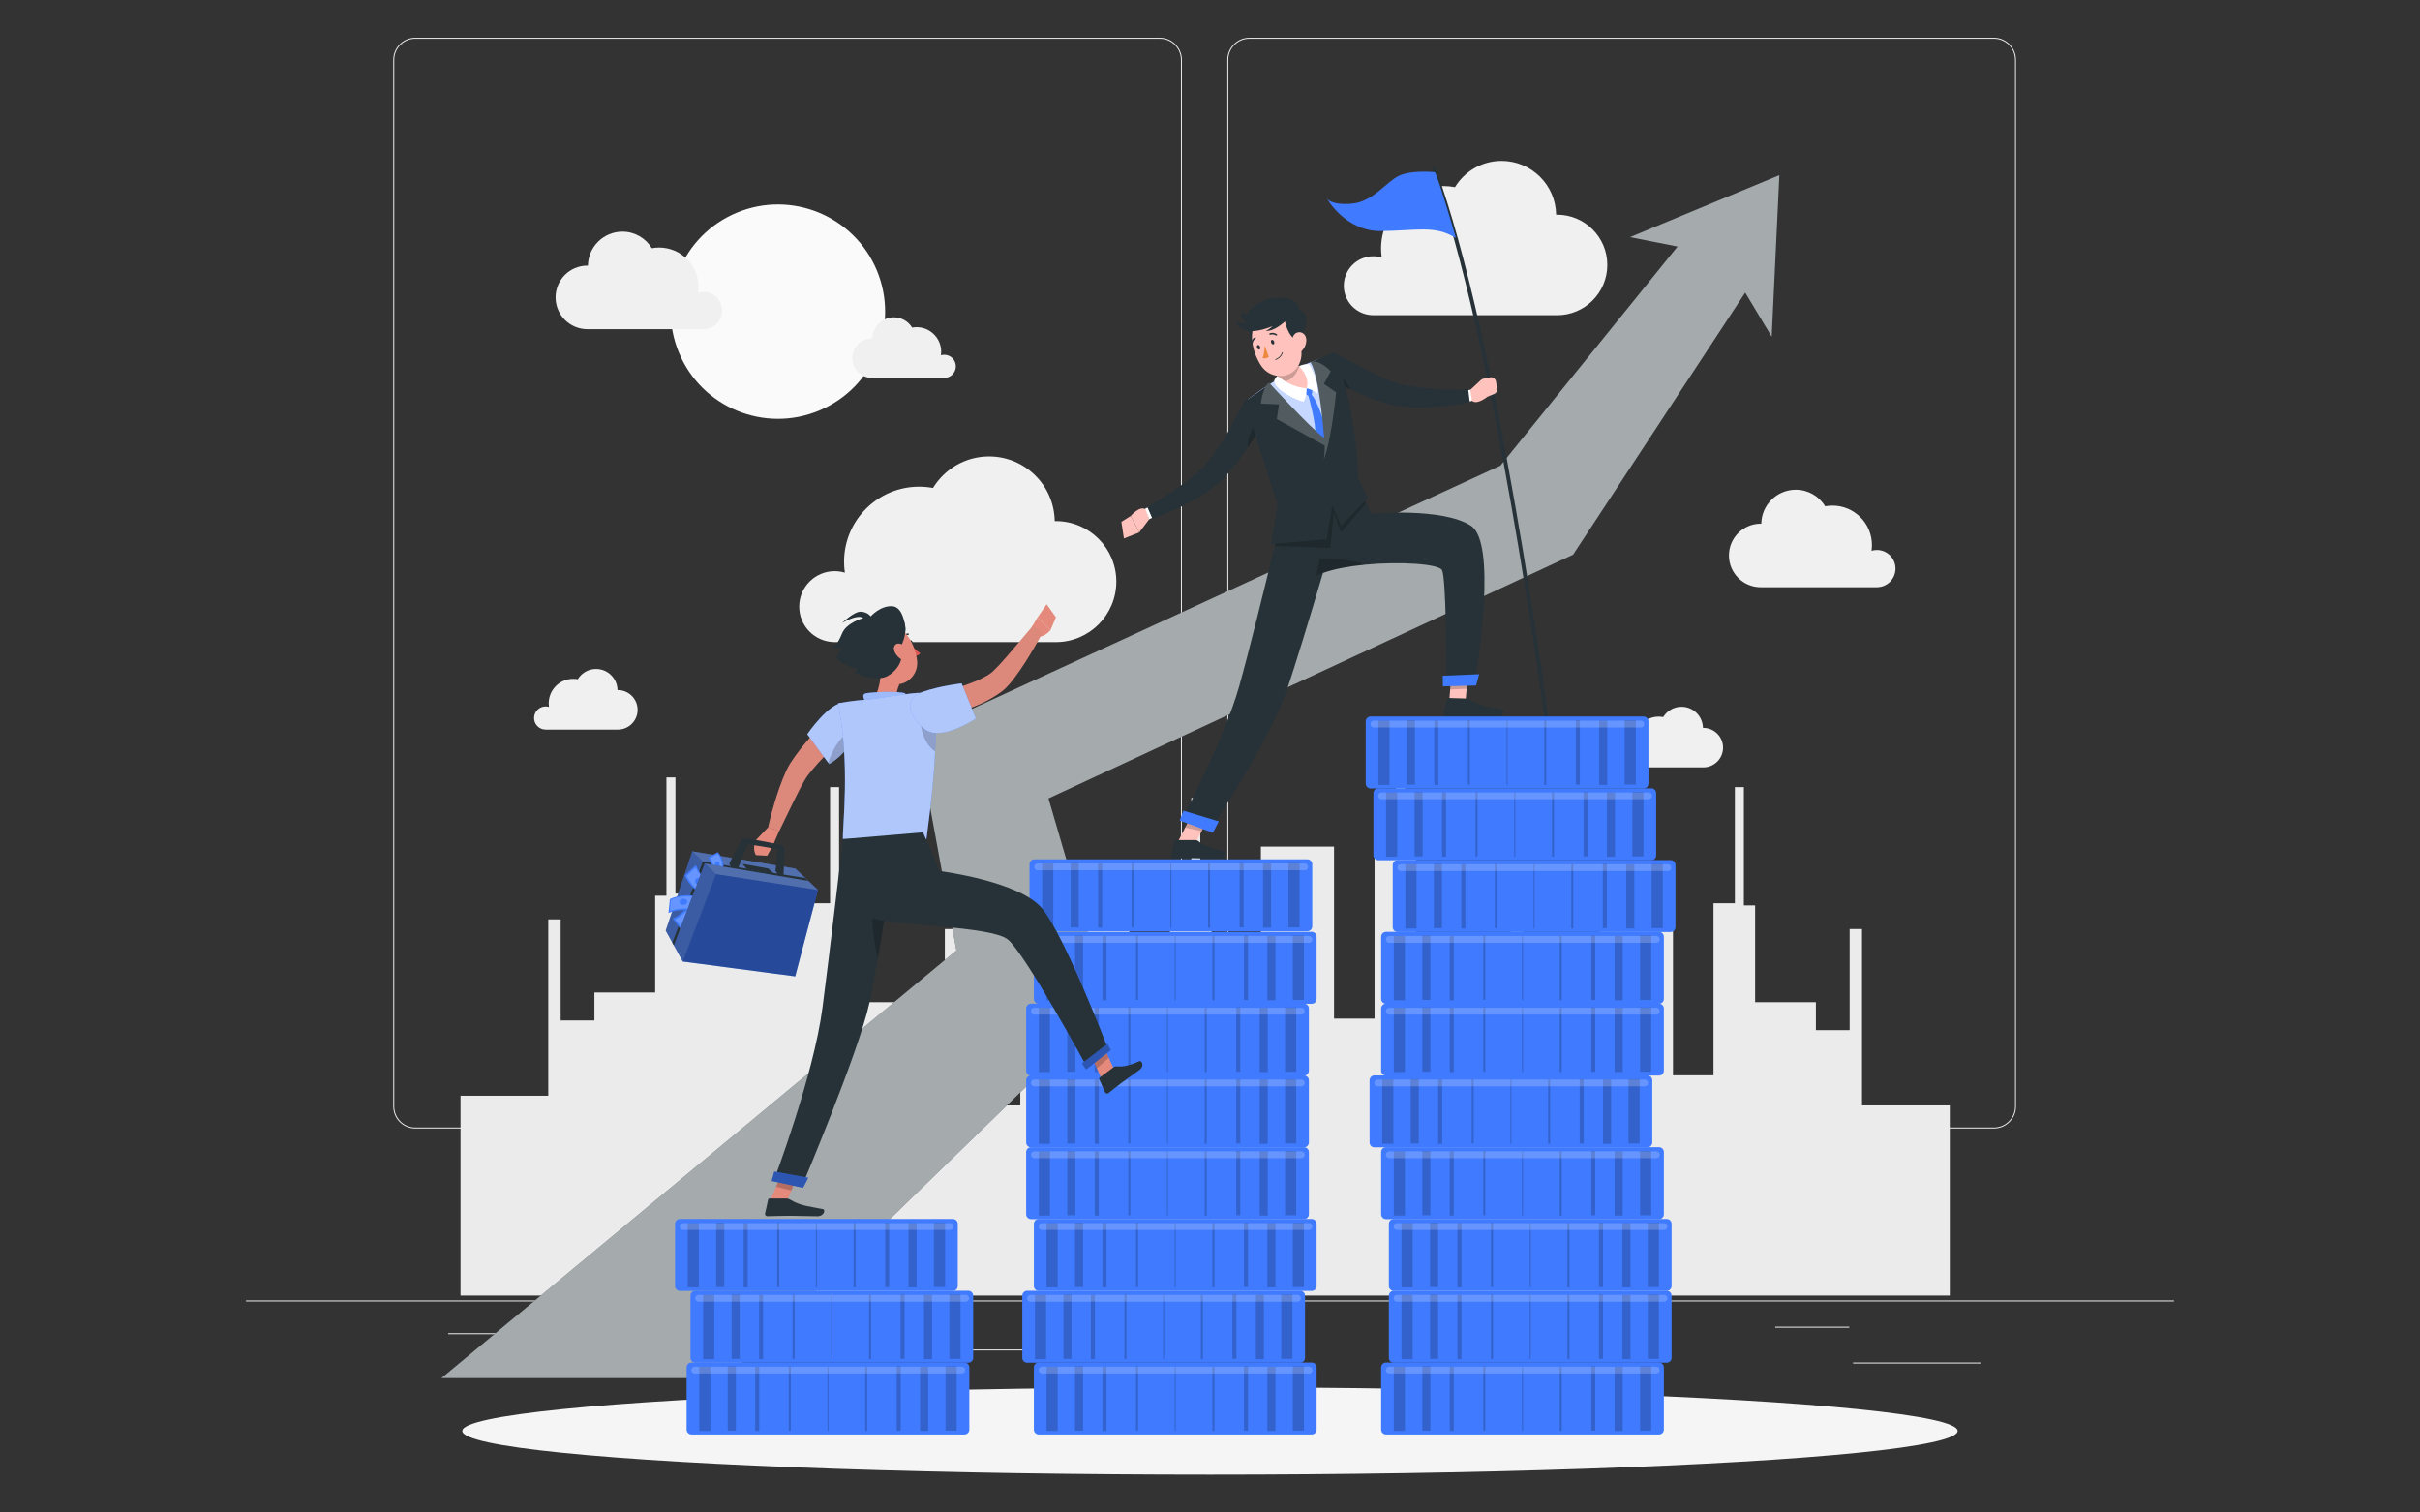 <?xml version="1.0" encoding="UTF-8" standalone="no"?>
<!-- Generator: Adobe Illustrator 27.5.0, SVG Export Plug-In . SVG Version: 6.00 Build 0)  -->

<svg
   version="1.1"
   x="0px"
   y="0px"
   viewBox="0 0 3200 2000"
   xml:space="preserve"
   id="svg290"
   sodipodi:docname="greenfield.svg"
   width="3200"
   height="2000"
   inkscape:version="1.3.2 (091e20e, 2023-11-25)"
   xmlns:inkscape="http://www.inkscape.org/namespaces/inkscape"
   xmlns:sodipodi="http://sodipodi.sourceforge.net/DTD/sodipodi-0.dtd"
   xmlns="http://www.w3.org/2000/svg"
   xmlns:svg="http://www.w3.org/2000/svg"><rect x="0" y="0" width="3200" height="2000" fill="#333333" stroke="none"/><defs
   id="defs290" /><sodipodi:namedview
   id="namedview290"
   pagecolor="#505050"
   bordercolor="#eeeeee"
   borderopacity="1"
   inkscape:showpageshadow="0"
   inkscape:pageopacity="0"
   inkscape:pagecheckerboard="0"
   inkscape:deskcolor="#505050"
   inkscape:zoom="0.23684522"
   inkscape:cx="1446.0921"
   inkscape:cy="1465.0919"
   inkscape:window-width="1472"
   inkscape:window-height="821"
   inkscape:window-x="0"
   inkscape:window-y="38"
   inkscape:window-maximized="1"
   inkscape:current-layer="svg290" />






<g
   id="g291"><g
     id="Background_Complete"
     transform="matrix(5.099,0,0,5.099,325.205,-230.21)">
	<g
   id="g8">
		<rect
   y="382.398"
   style="fill:#ebebeb"
   width="500"
   height="0.25"
   id="rect1"
   x="0" />
		<rect
   x="416.779"
   y="398.494"
   style="fill:#ebebeb"
   width="33.122"
   height="0.25"
   id="rect2" />
		<rect
   x="322.527"
   y="401.208"
   style="fill:#ebebeb"
   width="8.693"
   height="0.25"
   id="rect3" />
		<rect
   x="396.586"
   y="389.208"
   style="fill:#ebebeb"
   width="19.192"
   height="0.25"
   id="rect4" />
		<rect
   x="52.459"
   y="390.888"
   style="fill:#ebebeb"
   width="43.193"
   height="0.25"
   id="rect5" />
		<rect
   x="104.556"
   y="390.888"
   style="fill:#ebebeb"
   width="6.333"
   height="0.25"
   id="rect6" />
		<rect
   x="131.471"
   y="395.111"
   style="fill:#ebebeb"
   width="93.676"
   height="0.25"
   id="rect7" />
		<path
   style="fill:#ebebeb"
   d="M 237.014,337.8 H 43.915 c -3.147,0 -5.708,-2.561 -5.708,-5.708 V 60.66 c 0,-3.147 2.561,-5.708 5.708,-5.708 h 193.099 c 3.146,0 5.707,2.561 5.707,5.708 v 271.432 c 0,3.147 -2.561,5.708 -5.707,5.708 z M 43.915,55.203 c -3.01,0 -5.458,2.448 -5.458,5.458 v 271.432 c 0,3.01 2.448,5.458 5.458,5.458 h 193.099 c 3.009,0 5.457,-2.448 5.457,-5.458 V 60.66 c 0,-3.009 -2.448,-5.458 -5.457,-5.458 H 43.915 Z"
   id="path7" />
		<path
   style="fill:#ebebeb"
   d="M 453.31,337.8 H 260.212 c -3.147,0 -5.707,-2.561 -5.707,-5.708 V 60.66 c 0,-3.147 2.561,-5.708 5.707,-5.708 H 453.31 c 3.148,0 5.708,2.561 5.708,5.708 v 271.432 c 0.001,3.147 -2.56,5.708 -5.708,5.708 z M 260.212,55.203 c -3.009,0 -5.457,2.448 -5.457,5.458 v 271.432 c 0,3.01 2.448,5.458 5.457,5.458 H 453.31 c 3.01,0 5.458,-2.448 5.458,-5.458 V 60.66 c 0,-3.009 -2.448,-5.458 -5.458,-5.458 H 260.212 Z"
   id="path8" />
	</g>
	<g
   id="g15">
		<polygon
   style="fill:#ebebeb"
   points="380.58,279.389 380.58,324.007 370.075,324.007 370.075,279.389 351.109,279.389 351.109,317.122 331.197,317.122 331.197,271.389 327.987,271.389 327.987,297.602 319.233,297.602 319.233,290.351 303.477,290.351 303.477,265.254 300.559,265.254 300.559,234.579 298.224,234.579 298.224,264.696 292.68,264.696 292.68,309.314 282.176,309.314 282.176,264.696 263.209,264.696 263.209,307.855 250.419,307.855 250.419,282.757 247.501,282.757 247.501,252.082 245.166,252.082 245.166,282.199 239.622,282.199 239.622,326.817 229.117,326.817 229.117,282.199 210.151,282.199 210.151,326.817 200.814,326.817 200.814,331.815 184.456,331.815 184.456,286.082 181.246,286.082 181.246,312.295 172.492,312.295 172.492,305.045 156.736,305.045 156.736,279.947 153.817,279.947 153.817,249.272 151.483,249.272 151.483,279.389 146.395,279.389 146.395,276.878 127.428,276.878 127.428,279.389 116.924,279.389 116.924,276.878 111.38,276.878 111.38,246.761 109.045,246.761 109.045,277.436 106.127,277.436 106.127,302.533 90.37,302.533 90.37,309.784 81.616,309.784 81.616,283.571 78.407,283.571 78.407,329.304 55.647,329.304 55.647,381.128 441.857,381.128 441.857,331.815 419.097,331.815 419.097,286.082 415.887,286.082 415.887,312.295 407.133,312.295 407.133,305.045 391.376,305.045 391.376,279.947 388.458,279.947 388.458,249.272 386.124,249.272 386.124,279.389 "
   id="polygon8" />
		
			<circle
   transform="matrix(0.924,-0.383,0.383,0.924,-37.718,62.364)"
   style="fill:#fafafa"
   cx="137.902"
   cy="125.993"
   id="ellipse8"
   r="27.787" />
		<path
   style="fill:#f0f0f0"
   d="m 123.487,125.68 c 0,-2.668 -2.163,-4.83 -4.83,-4.83 -0.482,0 -0.947,0.073 -1.387,0.204 0.07,-0.484 0.108,-0.979 0.108,-1.483 0,-5.649 -4.58,-10.229 -10.229,-10.229 -0.644,0 -1.273,0.063 -1.884,0.176 -1.572,-2.573 -4.399,-4.296 -7.634,-4.296 -4.898,0 -8.871,3.935 -8.944,8.816 -0.05,-10e-4 -0.099,-0.007 -0.149,-0.007 -4.551,0 -8.24,3.689 -8.24,8.24 0,4.551 3.689,8.24 8.24,8.24 h 30.261 l -0.006,-0.007 c 2.604,-0.073 4.694,-2.202 4.694,-4.824 z"
   id="path9" />
		<path
   style="fill:#f0f0f0"
   d="m 427.776,192.606 c 0,-2.668 -2.163,-4.83 -4.83,-4.83 -0.482,0 -0.947,0.073 -1.387,0.204 0.07,-0.484 0.108,-0.979 0.108,-1.483 0,-5.649 -4.58,-10.229 -10.229,-10.229 -0.644,0 -1.273,0.062 -1.884,0.176 -1.572,-2.573 -4.398,-4.296 -7.634,-4.296 -4.898,0 -8.871,3.935 -8.944,8.816 -0.05,-0.001 -0.099,-0.008 -0.149,-0.008 -4.551,0 -8.24,3.689 -8.24,8.24 0,4.551 3.689,8.24 8.24,8.24 h 30.26 l -0.006,-0.007 c 2.605,-0.072 4.695,-2.201 4.695,-4.823 z"
   id="path10" />
		<path
   style="fill:#f0f0f0"
   d="m 284.71,119.247 c 0,-4.221 3.422,-7.643 7.643,-7.643 0.763,0 1.499,0.115 2.194,0.324 -0.111,-0.767 -0.172,-1.549 -0.172,-2.347 0,-8.938 7.246,-16.184 16.184,-16.184 1.019,0 2.014,0.099 2.981,0.279 2.487,-4.071 6.959,-6.798 12.079,-6.798 7.749,0 14.035,6.227 14.151,13.949 0.079,-0.002 0.156,-0.012 0.236,-0.012 7.2,0 13.037,5.837 13.037,13.037 0,7.201 -5.837,13.038 -13.037,13.038 h -47.879 l 0.01,-0.011 c -4.12,-0.115 -7.427,-3.483 -7.427,-7.632 z"
   id="path11" />
		<path
   style="fill:#f0f0f0"
   d="m 143.478,202.467 c 0,-5.079 4.118,-9.197 9.197,-9.197 0.919,0 1.804,0.139 2.641,0.389 -0.134,-0.922 -0.206,-1.864 -0.206,-2.824 0,-10.757 8.72,-19.477 19.477,-19.477 1.226,0 2.424,0.119 3.588,0.336 2.994,-4.899 8.375,-8.18 14.536,-8.18 9.326,0 16.891,7.493 17.029,16.786 0.095,-0.002 0.188,-0.014 0.284,-0.014 8.665,0 15.689,7.024 15.689,15.689 0,8.665 -7.024,15.689 -15.689,15.689 h -57.618 l 0.012,-0.013 c -4.96,-0.137 -8.94,-4.191 -8.94,-9.184 z"
   id="path12" />
		<path
   style="fill:#f0f0f0"
   d="m 184.096,140.152 c 0,-1.659 -1.345,-3.003 -3.003,-3.003 -0.3,0 -0.589,0.045 -0.862,0.127 0.044,-0.301 0.067,-0.609 0.067,-0.922 0,-3.512 -2.847,-6.36 -6.359,-6.36 -0.4,0 -0.792,0.039 -1.171,0.11 -0.977,-1.6 -2.734,-2.671 -4.746,-2.671 -3.045,0 -5.515,2.447 -5.56,5.481 -0.031,-10e-4 -0.061,-0.005 -0.093,-0.005 -2.829,0 -5.123,2.294 -5.123,5.123 0,2.829 2.294,5.123 5.123,5.123 h 18.813 l -0.004,-0.004 c 1.619,-0.046 2.918,-1.369 2.918,-2.999 z"
   id="path13" />
		<path
   style="fill:#f0f0f0"
   d="m 74.72,231.35 c 0,-1.659 1.345,-3.003 3.003,-3.003 0.3,0 0.589,0.045 0.862,0.127 -0.044,-0.301 -0.067,-0.609 -0.067,-0.922 0,-3.512 2.847,-6.359 6.359,-6.359 0.4,0 0.792,0.039 1.172,0.109 0.977,-1.6 2.734,-2.671 4.746,-2.671 3.045,0 5.515,2.447 5.56,5.481 0.031,-0.001 0.061,-0.005 0.093,-0.005 2.829,0 5.123,2.294 5.123,5.123 0,2.829 -2.294,5.123 -5.123,5.123 H 77.635 l 0.004,-0.004 C 76.02,234.304 74.72,232.98 74.72,231.35 Z"
   id="path14" />
		<path
   style="fill:#f0f0f0"
   d="m 356.21,241.15 c 0,-1.659 1.345,-3.003 3.003,-3.003 0.3,0 0.589,0.045 0.862,0.127 -0.044,-0.301 -0.067,-0.609 -0.067,-0.922 0,-3.512 2.847,-6.359 6.359,-6.359 0.4,0 0.792,0.039 1.171,0.109 0.977,-1.6 2.734,-2.671 4.746,-2.671 3.045,0 5.515,2.447 5.56,5.481 0.031,-0.001 0.061,-0.005 0.093,-0.005 2.829,0 5.123,2.294 5.123,5.123 0,2.829 -2.293,5.123 -5.123,5.123 h -18.813 l 0.004,-0.004 c -1.619,-0.046 -2.918,-1.369 -2.918,-2.999 z"
   id="path15" />
	</g>
</g><g
     id="Shadow_1_"
     transform="matrix(5.099,0,0,5.099,325.205,-230.21)">
	<ellipse
   id="_x3C_Path_x3E__359_"
   style="fill:#f5f5f5"
   cx="250"
   cy="416.238"
   rx="193.889"
   ry="11.323" />
</g><g
     id="Arrow"
     transform="matrix(5.099,0,0,5.099,325.205,-230.21)">
	<g
   id="g18">
		<polygon
   style="fill:#263238"
   points="325.323,165.898 371.255,109.082 358.926,106.644 397.661,90.572 395.673,132.463 388.803,121.03 346.048,186.123 344.168,188.985 340.449,190.714 208.125,252.204 221.204,296.988 224.195,307.228 213.828,315.791 124.556,402.536 50.692,402.536 184.249,291.622 176.159,247.577 173.956,235.589 184.298,230.827 "
   id="polygon17" />
		<polygon
   style="opacity:0.6;fill:#fafafa"
   points="325.323,165.898 371.255,109.082 358.926,106.644 397.661,90.572 395.673,132.463 388.803,121.03 346.048,186.123 344.168,188.985 340.449,190.714 208.125,252.204 221.204,296.988 224.195,307.228 213.828,315.791 124.556,402.536 50.692,402.536 184.249,291.622 176.159,247.577 173.956,235.589 184.298,230.827 "
   id="polygon18" />
	</g>
</g><g
     id="Character_2"
     transform="matrix(5.099,0,0,5.099,325.205,-230.21)">
	<g
   id="g55">
		<polygon
   style="fill:#ffc2bc;enable-background:new"
   points="245.56,265.14 241.57,263.68 243.57,259.77 246.09,254.85 250.08,256.31 247.84,260.69 "
   id="polygon19" />
		<polygon
   style="opacity:0.2"
   points="243.57,259.77 246.09,254.85 250.08,256.31 247.84,260.69 "
   id="polygon20" />
		<path
   style="fill:none;stroke:#263238;stroke-linecap:round;stroke-linejoin:round;stroke-miterlimit:10"
   d="m 337.221,231.04 c 0,0 -13.097,-98.579 -29.165,-142.095"
   id="path20" />
		<polygon
   style="fill:#ffc2bc;enable-background:new"
   points="316.979,218.689 312.724,218.861 311.9,228.721 316.155,228.549 "
   id="polygon21" />
		<path
   style="fill:#263238"
   d="m 316.554,226.298 -4.648,-0.143 c -0.174,-0.005 -0.329,0.11 -0.374,0.278 l -0.991,3.74 c -0.103,0.388 0.18,0.767 0.582,0.772 1.678,0.023 4.105,0 6.212,0.065 2.464,0.076 4.032,-0.039 6.922,0.05 1.747,0.054 2.303,-1.69 1.578,-1.871 -3.301,-0.828 -5.461,-0.675 -8.268,-2.53 -0.306,-0.201 -0.645,-0.349 -1.013,-0.361 z"
   id="path21" />
		<polygon
   style="opacity:0.2"
   points="312.297,223.946 312.721,218.864 316.978,218.691 316.554,223.774 "
   id="polygon22" />
		<path
   style="fill:#263238"
   d="m 310.17,192.989 c 1.082,2.067 1.159,23.769 1.161,29.285 h 7.354 c 0.941,-5.712 5.65,-36.378 -0.975,-40.755 -7.32,-4.83 -25.88,-3.17 -25.88,-3.17 l -1.34,-2.71 -2.68,-5.4 -15.39,5.72 -3.35,1.24 -1.38,0.52 -0.12,0.04 c 0,0 0.01,0.15 0.04,0.41 v 0.01 c 0.05,0.6 0.19,1.81 0.44,3.32 0.26,1.58 0.65,3.49 1.22,5.36 1.42,4.63 3.94,9.01 8.32,7.54 0.19,-0.06 0.38,-0.14 0.57,-0.22 0.36,-0.16 0.75,-0.31 1.15,-0.46 2.92,-1.05 6.8,-1.74 10.82,-2.13 9.24,-0.89 19.22,-0.19 20.04,1.4 z"
   id="path22" />
		<polygon
   style="fill:#407bff"
   points="310.369,220.383 319.809,219.992 319.007,222.922 310.417,223.147 "
   id="polygon23" />
		<path
   style="fill:#263238"
   d="m 246.302,263.007 h -5.18 c -0.174,0 -0.325,0.121 -0.365,0.29 l -0.877,3.777 c -0.091,0.392 0.213,0.763 0.615,0.756 1.667,-0.029 2.884,-0.126 4.984,-0.126 1.292,0 5.185,0.134 6.969,0.134 1.744,0 2.034,-1.764 1.306,-1.923 -3.267,-0.716 -5.724,-1.704 -6.763,-2.646 -0.189,-0.171 -0.435,-0.262 -0.689,-0.262 z"
   id="path23" />
		<g
   id="g24">
			<path
   style="fill:#263238"
   d="m 283.98,177.719 c 0,0 -0.33,1.14 -0.89,3.07 -0.47,1.64 -1.12,3.87 -1.88,6.46 -0.58,1.97 -1.22,4.16 -1.9,6.47 -3.24,10.95 -7.36,24.62 -9.64,31.11 -4.54,12.88 -19.73,35.79 -19.73,35.79 l -7.31,-2.68 c 0,0 11.22,-21.58 14.9,-34.64 2.57,-9.12 6.6,-25.51 9.25,-36.52 0.47,-1.95 0.9,-3.74 1.27,-5.28 0.43,-1.8 0.78,-3.27 1.02,-4.3 0.26,-1.08 0.4,-1.69 0.4,-1.69 l 2.95,0.45 z"
   id="path24" />
		</g>
		<polygon
   style="fill:#407bff"
   points="243.118,255.384 252.291,258.157 250.755,261.099 242.15,257.945 "
   id="polygon24" />
		<path
   style="opacity:0.2"
   d="m 290.49,175.639 -6.51,7.57 -0.89,-2.42 -0.97,-2.64 -0.91,9.1 -11.94,-0.39 -2.49,-0.08 c 0.47,-1.95 0.9,-3.74 1.27,-5.28 -0.25,-1.51 -0.39,-2.72 -0.44,-3.32 v -0.01 l 0.08,-0.45 1.38,-0.52 c 0.26,-1.08 0.4,-1.69 0.4,-1.69 l 2.95,0.45 15.39,-5.72 z"
   id="path25" />
		<path
   style="opacity:0.2"
   d="m 290.13,191.589 c -4.57,0.44 -8.96,1.28 -11.97,2.59 -0.19,0.08 -0.38,0.16 -0.57,0.22 l 0.87,-4.28 c 0,0 7.46,-0.35 11.67,1.47 z"
   id="path26" />
		<g
   id="g27">
			<path
   style="fill:#ffc2bc;enable-background:new"
   d="m 234.279,179.751 -2.607,3.459 -2.214,-4.264 c 0,0 2.513,-2.945 3.976,-1.587 z"
   id="path27" />
			<polygon
   style="fill:#ffc2bc;enable-background:new"
   points="229.458,178.946 231.671,183.21 227.684,184.792 227.025,180.48 "
   id="polygon27" />
		</g>
		<polygon
   style="fill:#ffffff"
   points="233.181,177.064 234.339,176.501 234.995,179.428 234.264,179.798 "
   id="polygon28" />
		<path
   style="fill:#263238"
   d="m 264.1,154.459 c -0.38,0.65 -0.77,1.29 -1.17,1.92 -1.01,1.64 -2.06,3.25 -3.16,4.84 -0.3,0.44 -0.6,0.87 -0.91,1.31 -0.92,1.32 -1.89,2.61 -2.93,3.9 -0.52,0.64 -1.05,1.29 -1.64,1.93 -0.57,0.65 -1.24,1.32 -1.89,1.9 -2.65,2.33 -5.49,4.02 -8.38,5.53 -2.91,1.5 -5.85,2.77 -8.95,3.82 l -1.3,-2.92 c 1.3,-0.79 2.65,-1.6 3.94,-2.44 1.31,-0.82 2.6,-1.67 3.85,-2.55 1.25,-0.88 2.48,-1.77 3.64,-2.7 1.18,-0.91 2.26,-1.91 3.24,-2.89 1.83,-1.87 3.47,-4.61 5.17,-7.14 1.67,-2.59 3.78,-7.13 5.43,-9.72 z"
   id="path28" />
		<path
   style="opacity:0.2"
   d="m 262.93,156.379 c -1.01,1.64 -2.06,3.25 -3.16,4.84 0,-3 1.71,-5.99 1.71,-5.99 0.69,0.26 1.15,0.66 1.45,1.15 z"
   id="path29" />
		<path
   style="fill:#ffc2bc;enable-background:new"
   d="m 320.27,143.686 -2.903,2.703 0.416,2.503 c 1.059,1.4 3.496,-0.335 4.069,-0.774 0.09,-0.069 0.186,-0.122 0.29,-0.165 l 1.536,-0.627 c 0.561,-0.229 0.89,-0.815 0.793,-1.413 l -0.298,-1.838 c -0.118,-0.731 -0.822,-1.215 -1.547,-1.066 l -1.732,0.356 c -0.233,0.047 -0.449,0.159 -0.624,0.321 z"
   id="path30" />
		<polygon
   style="fill:#ffffff"
   points="317.956,149.109 316.703,149.406 316.703,146.406 317.497,146.205 "
   id="polygon30" />
		<path
   style="fill:#263238"
   d="m 317.37,149.429 c -3.2,0.69 -6.38,1.09 -9.64,1.3 -3.26,0.19 -6.56,0.19 -10.03,-0.46 -0.86,-0.17 -1.78,-0.39 -2.6,-0.66 -0.84,-0.26 -1.62,-0.54 -2.4,-0.83 -1.55,-0.57 -3.04,-1.18 -4.51,-1.85 -0.59,-0.26 -1.18,-0.53 -1.77,-0.8 -1.34,-0.62 -2.66,-1.26 -3.98,-1.93 -0.97,-0.48 -1.93,-0.99 -2.89,-1.52 l 2.57,-6.11 c 2.75,1.38 5.99,3.25 8.76,4.62 2.75,1.31 5.56,2.82 8.09,3.48 1.35,0.35 2.78,0.65 4.26,0.83 1.48,0.21 2.99,0.34 4.51,0.46 1.53,0.12 3.07,0.19 4.61,0.21 1.54,0.07 3.12,0.07 4.64,0.09 z"
   id="path31" />
		<path
   style="opacity:0.2"
   d="m 286.42,146.129 c -1.34,-0.62 -2.66,-1.26 -3.98,-1.93 l -0.52,-2.84 c 0,0 2.83,1.23 4.5,4.77 z"
   id="path32" />
		<g
   id="g34">
			<path
   style="fill:#407bff"
   d="m 259.884,148.701 c 1.69,4.044 2.959,8.37 3.938,12.54 0.714,3.052 3.268,6.023 3.706,8.747 1.088,6.753 1.302,6.842 1.797,9.025 3.053,-1.639 12.28,-3.669 18.477,-7.001 0.254,-24.921 -6.433,-34.638 -6.433,-34.638 0,0 -2.338,0.558 -5.013,1.608 -0.352,0.136 -0.71,0.286 -1.072,0.444 -2.344,1.018 -6.115,3.141 -8.707,4.678 -0.545,0.324 -1.094,0.666 -1.627,1.009 -2.711,1.75 -5.066,3.588 -5.066,3.588 z"
   id="path33" />
			<path
   style="opacity:0.7;fill:#ffffff"
   d="m 259.884,148.701 c 1.69,4.044 2.959,8.37 3.938,12.54 0.714,3.052 3.268,6.023 3.706,8.747 1.088,6.753 1.302,6.842 1.797,9.025 3.053,-1.639 12.28,-3.669 18.477,-7.001 0.254,-24.921 -6.433,-34.638 -6.433,-34.638 0,0 -2.338,0.558 -5.013,1.608 -0.352,0.136 -0.71,0.286 -1.072,0.444 -2.344,1.018 -6.115,3.141 -8.707,4.678 -0.545,0.324 -1.094,0.666 -1.627,1.009 -2.711,1.75 -5.066,3.588 -5.066,3.588 z"
   id="path34" />
		</g>
		<polygon
   style="fill:#407bff"
   points="275.064,145.816 274.092,146.89 276.274,148.229 276.646,145.921 "
   id="polygon34" />
		<path
   style="fill:#ffc2bc;enable-background:new"
   d="m 275.06,145.82 c -2.94,1.64 -5.85,-0.27 -7.73,-1.58 -0.07,-0.05 -0.13,-0.09 -0.2,-0.14 0.83,-1.15 0.91,-2.96 0.64,-4.86 -0.29,-2.17 -1.03,-4.46 -1.64,-6.02 l 6.73,3.86 c -0.03,0.46 -0.08,0.87 -0.1,1.23 -0.09,0.87 -0.1,1.46 0.38,1.84 0.4,0.32 1.13,0.49 2.45,0.55 0.77,0.91 1.49,3.99 -0.53,5.12 z"
   id="path35" />
		<path
   style="fill:#263238"
   d="m 264.951,145.113 c 0,0 8.472,8.832 14.667,13.65 0,0 -0.455,-15.633 -3.262,-19.781 l 5.765,-2.416 c 0,0 5.538,12.246 6.33,32.685 l 2.505,5.143 -6.978,7.121 -2.253,-5.275 -1.484,8.736 -14.44,1.286 1.772,-10.022 -8.531,-26.994 z"
   id="path36" />
		<path
   style="fill:#407bff"
   d="m 275.511,147.76 c 0,0 1.994,6.821 1.862,10.464 l 2.572,1.335 0.461,-1.978 c 0,0 -2.266,-8.792 -4.352,-10.335 z"
   id="path37" />
		<path
   style="fill:#263238"
   d="m 265.305,144.378 c 0,0 10.574,11.611 14.313,14.385 0,0 -1.089,-15.725 -3.521,-19.679 0,0 1.669,-1.148 5.233,2.326 l -1.78,3.302 3.165,2.181 c 0,0 -1.088,11.775 -3.165,17.363 0,0 0.247,-1.83 0.198,-3.56 l -12.412,-6.874 0.553,-3.808 -4.689,-0.198 c -10e-4,0.002 0.52,-4.482 2.105,-5.438 z"
   id="path38" />
		<path
   style="opacity:0.2;fill:#ffffff"
   d="m 265.305,144.378 c 0,0 10.574,11.611 14.313,14.385 0,0 -1.089,-15.725 -3.521,-19.679 0,0 1.669,-1.148 5.233,2.326 l -1.78,3.302 3.165,2.181 c 0,0 -1.088,11.775 -3.165,17.363 0,0 0.247,-1.83 0.198,-3.56 l -12.412,-6.874 0.553,-3.808 -4.689,-0.198 c -10e-4,0.002 0.52,-4.482 2.105,-5.438 z"
   id="path39" />
		<path
   style="fill:#407bff"
   d="m 308.375,89.818 c 0,0 -5.979,-0.676 -9.342,0.907 -3.363,1.582 -6.725,6.725 -12.165,7.22 -5.44,0.495 -6.527,-1.286 -6.527,-1.286 0,0 4.793,8.506 14.017,8.407 9.224,-0.099 14.004,-1.604 19.427,1.819 0,-0.001 -4.178,-14.413 -5.41,-17.067 z"
   id="path40" />
		<path
   style="opacity:0.2"
   d="m 273.14,140.15 c -0.56,1.74 -1.95,4.2 -5.24,4.14 -0.2,0 -0.39,-0.02 -0.57,-0.05 -0.07,-0.05 -0.13,-0.09 -0.2,-0.14 0.83,-1.15 0.91,-2.96 0.64,-4.86 1.25,-0.83 2.98,-1.31 4.99,-0.93 -0.09,0.87 -0.1,1.46 0.38,1.84 z"
   id="path41" />
		<g
   id="g42">
			<path
   style="fill:#ffffff"
   d="m 275.064,145.816 c 0,0 0.139,1.857 -0.756,3.491 -1.846,-0.259 -7.373,-3.032 -7.661,-5.286 0.089,-0.722 0.86,-1.429 0.86,-1.429 0,0 3.216,3.017 7.557,3.224 z"
   id="path42" />
		</g>
		<g
   id="g43">
			<path
   style="fill:#ffffff"
   d="m 275.064,145.816 c 0,0 1.671,0.4 2.804,1.43 0.52,-2.147 -1.631,-7.318 -2.176,-7.599 -1.097,-0.248 -2.618,0.442 -2.618,0.442 0,0 3.014,2.822 1.99,5.727 z"
   id="path43" />
		</g>
		<g
   id="g54">
			<path
   style="fill:#263238"
   d="m 260.248,131.082 c -0.112,1.711 0.958,4.909 2.919,3.306 1.961,-1.604 -2.726,-6.247 -2.919,-3.306 z"
   id="path44" />
			<path
   style="fill:#ffc2bc;enable-background:new"
   d="m 272.222,130.435 c 1.241,4.025 2.173,6.319 0.936,9.07 -1.86,4.138 -7.423,4.121 -9.848,0.538 -2.183,-3.225 -3.845,-9.265 -0.563,-12.248 3.233,-2.939 8.234,-1.385 9.475,2.64 z"
   id="path45" />
			<path
   style="fill:#263238"
   d="m 272.862,125.342 c -0.403,-2.618 -3.511,-2.253 -5.333,-0.872 -0.015,0.012 -0.031,0.018 -0.046,0.029 v 5.172 c 0.749,-0.382 1.428,-0.786 1.96,-1.196 0,0 0.705,3.872 3.072,4.974 3.112,-2.934 3.363,-7.429 0.347,-8.107 z"
   id="path46" />
			<path
   style="fill:#ffc2bc;enable-background:new"
   d="m 274.976,133.141 c 0.067,1.131 -0.398,2.184 -1.032,2.866 -0.954,1.025 -2.173,0.349 -2.528,-0.933 -0.32,-1.153 -0.21,-3.076 1.047,-3.626 1.237,-0.541 2.436,0.4 2.513,1.693 z"
   id="path47" />
			<path
   style="fill:#263238"
   d="m 266.636,133.73 c 0.121,0.32 0.048,0.643 -0.163,0.72 -0.211,0.077 -0.479,-0.12 -0.6,-0.441 -0.121,-0.321 -0.048,-0.643 0.163,-0.72 0.21,-0.077 0.479,0.12 0.6,0.441 z"
   id="path48" />
			<path
   style="fill:#263238"
   d="m 262.995,135.061 c 0.121,0.321 0.048,0.643 -0.162,0.72 -0.211,0.077 -0.479,-0.12 -0.6,-0.441 -0.121,-0.32 -0.048,-0.643 0.163,-0.72 0.209,-0.077 0.478,0.121 0.599,0.441 z"
   id="path49" />
			<path
   style="fill:#ed893e"
   d="m 264.212,134.797 c 0,0 -0.08,2.055 -0.568,3.216 0.751,0.295 1.628,-0.302 1.628,-0.302 z"
   id="path50" />
			<path
   style="fill:#263238"
   d="m 267.461,138.306 c -0.125,0.066 -0.261,0.127 -0.409,0.181 -0.052,0.019 -0.111,-0.007 -0.13,-0.059 -0.02,-0.052 0.008,-0.11 0.059,-0.129 1.414,-0.519 1.704,-1.741 1.706,-1.754 0.012,-0.054 0.066,-0.087 0.12,-0.075 0.055,0.012 0.089,0.066 0.077,0.12 -0.01,0.049 -0.26,1.103 -1.423,1.716 z"
   id="path51" />
			<path
   style="fill:#263238"
   d="m 267.318,132.149 c -0.062,0.033 -0.14,0.032 -0.204,-0.009 -0.762,-0.483 -1.442,-0.188 -1.449,-0.185 -0.101,0.045 -0.221,0 -0.268,-0.1 -0.046,-0.101 -10e-4,-0.22 0.1,-0.265 0.036,-0.016 0.889,-0.386 1.833,0.214 0.094,0.06 0.122,0.184 0.063,0.277 -0.02,0.029 -0.046,0.052 -0.075,0.068 z"
   id="path52" />
			<path
   style="fill:#263238"
   d="m 260.956,134.389 c -0.034,0.018 -0.073,0.026 -0.114,0.022 -0.111,-0.011 -0.193,-0.109 -0.182,-0.219 0.104,-1.106 0.926,-1.533 0.96,-1.557 0.099,-0.051 0.221,-0.012 0.273,0.086 0.052,0.098 0.014,0.218 -0.083,0.27 -0.035,0.016 -0.663,0.354 -0.747,1.241 -0.008,0.069 -0.049,0.127 -0.107,0.157 z"
   id="path53" />
			<path
   style="fill:#263238"
   d="m 269.443,128.475 c 0,0 -2.537,2.613 -4.985,2.481 0,0 1.029,-0.432 1.796,-1.238 0,0 -4.837,2.095 -7.211,0.974 -2.374,-1.121 -2.11,-2.268 -2.11,-2.268 0,0 0.264,0.685 2.571,0.619 0,0 -1.978,-1.319 -1.187,-3.165 0,0 0.33,0.725 1.187,0.791 0,0 1.953,-3.626 7.141,-4.22 5.188,-0.593 6.247,1.464 6.476,2.974 0.231,1.511 -3.678,3.052 -3.678,3.052 z"
   id="path54" />
		</g>
	</g>
</g><g
     id="Coin_stack"
     transform="matrix(5.099,0,0,5.099,325.205,-230.21)">
	<g
   id="g244">
		<g
   id="g63">
			<path
   style="fill:#407bff"
   d="m 366.447,398.494 h -70.791 c -0.698,0 -1.264,0.566 -1.264,1.264 v 16.129 c 0,0.698 0.566,1.264 1.264,1.264 h 70.791 c 0.698,0 1.264,-0.566 1.264,-1.264 v -16.129 c -0.001,-0.698 -0.566,-1.264 -1.264,-1.264 z"
   id="path55" />
			<g
   id="g62">
				<rect
   x="297.669"
   y="399.571"
   style="opacity:0.2"
   width="2.901"
   height="16.667"
   id="rect55" />
				<rect
   x="305.054"
   y="399.49"
   style="opacity:0.2"
   width="2.11"
   height="16.667"
   id="rect56" />
				<rect
   x="312.175"
   y="399.571"
   style="opacity:0.2"
   width="1.055"
   height="16.667"
   id="rect57" />
				<rect
   x="320.878"
   y="399.49"
   style="opacity:0.2"
   width="0.527"
   height="16.667"
   id="rect58" />
				
					<rect
   x="361.532"
   y="399.49"
   transform="rotate(180,362.982,407.823)"
   style="opacity:0.2"
   width="2.901"
   height="16.667"
   id="rect59" />
				
					<rect
   x="354.938"
   y="399.571"
   transform="rotate(180,355.993,407.905)"
   style="opacity:0.2"
   width="2.11"
   height="16.667"
   id="rect60" />
				
					<rect
   x="348.872"
   y="399.49"
   transform="rotate(180,349.4,407.823)"
   style="opacity:0.2"
   width="1.055"
   height="16.667"
   id="rect61" />
				
					<rect
   x="340.696"
   y="399.571"
   transform="rotate(180,340.96,407.905)"
   style="opacity:0.2"
   width="0.527"
   height="16.667"
   id="rect62" />
			</g>
			
				<rect
   x="330.919"
   y="399.571"
   transform="rotate(180,331.051,407.905)"
   style="opacity:0.2"
   width="0.264"
   height="16.667"
   id="rect63" />
			<path
   style="opacity:0.2;fill:#ffffff"
   d="m 365.753,401.333 h -69.249 c -0.486,0 -0.881,-0.394 -0.881,-0.881 v 0 c 0,-0.486 0.394,-0.881 0.881,-0.881 h 69.249 c 0.486,0 0.881,0.394 0.881,0.881 v 0 c -0.001,0.487 -0.395,0.881 -0.881,0.881 z"
   id="path63" />
		</g>
		<g
   id="g72">
			<path
   style="fill:#407bff"
   d="m 368.448,379.88 h -70.791 c -0.698,0 -1.264,0.566 -1.264,1.264 v 16.129 c 0,0.698 0.566,1.264 1.264,1.264 h 70.791 c 0.698,0 1.264,-0.566 1.264,-1.264 v -16.129 c 0,-0.698 -0.566,-1.264 -1.264,-1.264 z"
   id="path64" />
			<g
   id="g71">
				<rect
   x="299.671"
   y="380.957"
   style="opacity:0.2"
   width="2.901"
   height="16.667"
   id="rect64" />
				<rect
   x="307.055"
   y="380.875"
   style="opacity:0.2"
   width="2.11"
   height="16.667"
   id="rect65" />
				<rect
   x="314.176"
   y="380.957"
   style="opacity:0.2"
   width="1.055"
   height="16.667"
   id="rect66" />
				<rect
   x="322.879"
   y="380.875"
   style="opacity:0.2"
   width="0.527"
   height="16.667"
   id="rect67" />
				
					<rect
   x="363.533"
   y="380.875"
   transform="rotate(180,364.983,389.208)"
   style="opacity:0.2"
   width="2.901"
   height="16.667"
   id="rect68" />
				
					<rect
   x="356.94"
   y="380.957"
   transform="rotate(180,357.994,389.29)"
   style="opacity:0.2"
   width="2.11"
   height="16.667"
   id="rect69" />
				
					<rect
   x="350.874"
   y="380.875"
   transform="rotate(180,351.401,389.208)"
   style="opacity:0.2"
   width="1.055"
   height="16.667"
   id="rect70" />
				
					<rect
   x="342.698"
   y="380.957"
   transform="rotate(180,342.961,389.29)"
   style="opacity:0.2"
   width="0.527"
   height="16.667"
   id="rect71" />
			</g>
			
				<rect
   x="332.921"
   y="380.957"
   transform="rotate(180,333.052,389.29)"
   style="opacity:0.2"
   width="0.264"
   height="16.667"
   id="rect72" />
			<path
   style="opacity:0.2;fill:#ffffff"
   d="m 367.754,382.719 h -69.249 c -0.486,0 -0.881,-0.394 -0.881,-0.881 v 0 c 0,-0.487 0.394,-0.881 0.881,-0.881 h 69.249 c 0.486,0 0.881,0.394 0.881,0.881 v 0 c 0,0.486 -0.395,0.881 -0.881,0.881 z"
   id="path72" />
		</g>
		<g
   id="g81">
			<path
   style="fill:#407bff"
   d="m 368.448,361.265 h -70.791 c -0.698,0 -1.264,0.566 -1.264,1.264 v 16.129 c 0,0.698 0.566,1.264 1.264,1.264 h 70.791 c 0.698,0 1.264,-0.566 1.264,-1.264 v -16.129 c 0,-0.698 -0.566,-1.264 -1.264,-1.264 z"
   id="path73" />
			<g
   id="g80">
				<rect
   x="299.671"
   y="362.342"
   style="opacity:0.2"
   width="2.901"
   height="16.667"
   id="rect73" />
				<rect
   x="307.055"
   y="362.26"
   style="opacity:0.2"
   width="2.11"
   height="16.667"
   id="rect74" />
				<rect
   x="314.176"
   y="362.342"
   style="opacity:0.2"
   width="1.055"
   height="16.667"
   id="rect75" />
				<rect
   x="322.879"
   y="362.26"
   style="opacity:0.2"
   width="0.527"
   height="16.667"
   id="rect76" />
				
					<rect
   x="363.533"
   y="362.26"
   transform="rotate(180,364.983,370.594)"
   style="opacity:0.2"
   width="2.901"
   height="16.667"
   id="rect77" />
				
					<rect
   x="356.94"
   y="362.342"
   transform="rotate(180,357.994,370.676)"
   style="opacity:0.2"
   width="2.11"
   height="16.667"
   id="rect78" />
				
					<rect
   x="350.874"
   y="362.26"
   transform="rotate(180,351.401,370.594)"
   style="opacity:0.2"
   width="1.055"
   height="16.667"
   id="rect79" />
				
					<rect
   x="342.698"
   y="362.342"
   transform="rotate(180,342.961,370.676)"
   style="opacity:0.2"
   width="0.527"
   height="16.667"
   id="rect80" />
			</g>
			
				<rect
   x="332.921"
   y="362.342"
   transform="rotate(180,333.052,370.676)"
   style="opacity:0.2"
   width="0.264"
   height="16.667"
   id="rect81" />
			<path
   style="opacity:0.2;fill:#ffffff"
   d="m 367.754,364.104 h -69.249 c -0.486,0 -0.881,-0.394 -0.881,-0.881 v 0 c 0,-0.486 0.394,-0.881 0.881,-0.881 h 69.249 c 0.486,0 0.881,0.394 0.881,0.881 v 0 c 0,0.487 -0.395,0.881 -0.881,0.881 z"
   id="path81" />
		</g>
		<g
   id="g90">
			<path
   style="fill:#407bff"
   d="m 366.447,342.651 h -70.791 c -0.698,0 -1.264,0.566 -1.264,1.264 v 16.129 c 0,0.698 0.566,1.264 1.264,1.264 h 70.791 c 0.698,0 1.264,-0.566 1.264,-1.264 v -16.129 c -0.001,-0.698 -0.566,-1.264 -1.264,-1.264 z"
   id="path82" />
			<g
   id="g89">
				<rect
   x="297.669"
   y="343.728"
   style="opacity:0.2"
   width="2.901"
   height="16.667"
   id="rect82" />
				<rect
   x="305.054"
   y="343.646"
   style="opacity:0.2"
   width="2.11"
   height="16.667"
   id="rect83" />
				<rect
   x="312.175"
   y="343.728"
   style="opacity:0.2"
   width="1.055"
   height="16.667"
   id="rect84" />
				<rect
   x="320.878"
   y="343.646"
   style="opacity:0.2"
   width="0.527"
   height="16.667"
   id="rect85" />
				
					<rect
   x="361.532"
   y="343.646"
   transform="rotate(180,362.982,351.979)"
   style="opacity:0.2"
   width="2.901"
   height="16.667"
   id="rect86" />
				
					<rect
   x="354.938"
   y="343.728"
   transform="rotate(180,355.993,352.061)"
   style="opacity:0.2"
   width="2.11"
   height="16.667"
   id="rect87" />
				
					<rect
   x="348.872"
   y="343.646"
   transform="rotate(180,349.4,351.979)"
   style="opacity:0.2"
   width="1.055"
   height="16.667"
   id="rect88" />
				
					<rect
   x="340.696"
   y="343.728"
   transform="rotate(180,340.96,352.061)"
   style="opacity:0.2"
   width="0.527"
   height="16.667"
   id="rect89" />
			</g>
			
				<rect
   x="330.919"
   y="343.728"
   transform="rotate(180,331.051,352.061)"
   style="opacity:0.2"
   width="0.264"
   height="16.667"
   id="rect90" />
			<path
   style="opacity:0.2;fill:#ffffff"
   d="m 365.753,345.489 h -69.249 c -0.486,0 -0.881,-0.394 -0.881,-0.881 v 0 c 0,-0.487 0.394,-0.881 0.881,-0.881 h 69.249 c 0.486,0 0.881,0.394 0.881,0.881 v 0 c -0.001,0.487 -0.395,0.881 -0.881,0.881 z"
   id="path90" />
		</g>
		<g
   id="g99">
			<path
   style="fill:#407bff"
   d="m 363.445,324.036 h -70.791 c -0.698,0 -1.264,0.566 -1.264,1.264 v 16.129 c 0,0.698 0.566,1.264 1.264,1.264 h 70.791 c 0.698,0 1.264,-0.566 1.264,-1.264 V 325.3 c -10e-4,-0.698 -0.566,-1.264 -1.264,-1.264 z"
   id="path91" />
			<g
   id="g98">
				<rect
   x="294.668"
   y="325.113"
   style="opacity:0.2"
   width="2.901"
   height="16.667"
   id="rect91" />
				<rect
   x="302.052"
   y="325.031"
   style="opacity:0.2"
   width="2.11"
   height="16.667"
   id="rect92" />
				<rect
   x="309.173"
   y="325.113"
   style="opacity:0.2"
   width="1.055"
   height="16.667"
   id="rect93" />
				<rect
   x="317.876"
   y="325.031"
   style="opacity:0.2"
   width="0.527"
   height="16.667"
   id="rect94" />
				
					<rect
   x="358.53"
   y="325.031"
   transform="rotate(180,359.98,333.365)"
   style="opacity:0.2"
   width="2.901"
   height="16.667"
   id="rect95" />
				
					<rect
   x="351.936"
   y="325.113"
   transform="rotate(180,352.991,333.447)"
   style="opacity:0.2"
   width="2.11"
   height="16.667"
   id="rect96" />
				
					<rect
   x="345.87"
   y="325.031"
   transform="rotate(180,346.398,333.365)"
   style="opacity:0.2"
   width="1.055"
   height="16.667"
   id="rect97" />
				
					<rect
   x="337.694"
   y="325.113"
   transform="rotate(180,337.958,333.447)"
   style="opacity:0.2"
   width="0.527"
   height="16.667"
   id="rect98" />
			</g>
			
				<rect
   x="327.917"
   y="325.113"
   transform="rotate(180,328.049,333.447)"
   style="opacity:0.2"
   width="0.264"
   height="16.667"
   id="rect99" />
			<path
   style="opacity:0.2;fill:#ffffff"
   d="m 362.751,326.875 h -69.249 c -0.486,0 -0.881,-0.394 -0.881,-0.881 v 0 c 0,-0.486 0.394,-0.881 0.881,-0.881 h 69.249 c 0.486,0 0.881,0.394 0.881,0.881 v 0 c 0,0.486 -0.395,0.881 -0.881,0.881 z"
   id="path99" />
		</g>
		<g
   id="g108">
			<path
   style="fill:#407bff"
   d="m 366.447,305.422 h -70.791 c -0.698,0 -1.264,0.566 -1.264,1.264 v 16.129 c 0,0.698 0.566,1.264 1.264,1.264 h 70.791 c 0.698,0 1.264,-0.566 1.264,-1.264 v -16.129 c -0.001,-0.699 -0.566,-1.264 -1.264,-1.264 z"
   id="path100" />
			<g
   id="g107">
				<rect
   x="297.669"
   y="306.499"
   style="opacity:0.2"
   width="2.901"
   height="16.667"
   id="rect100" />
				<rect
   x="305.054"
   y="306.417"
   style="opacity:0.2"
   width="2.11"
   height="16.667"
   id="rect101" />
				<rect
   x="312.175"
   y="306.499"
   style="opacity:0.2"
   width="1.055"
   height="16.667"
   id="rect102" />
				<rect
   x="320.878"
   y="306.417"
   style="opacity:0.2"
   width="0.527"
   height="16.667"
   id="rect103" />
				
					<rect
   x="361.532"
   y="306.417"
   transform="rotate(180,362.982,314.75)"
   style="opacity:0.2"
   width="2.901"
   height="16.667"
   id="rect104" />
				
					<rect
   x="354.938"
   y="306.499"
   transform="rotate(180,355.993,314.832)"
   style="opacity:0.2"
   width="2.11"
   height="16.667"
   id="rect105" />
				
					<rect
   x="348.872"
   y="306.417"
   transform="rotate(180,349.4,314.75)"
   style="opacity:0.2"
   width="1.055"
   height="16.667"
   id="rect106" />
				
					<rect
   x="340.696"
   y="306.499"
   transform="rotate(180,340.96,314.832)"
   style="opacity:0.2"
   width="0.527"
   height="16.667"
   id="rect107" />
			</g>
			
				<rect
   x="330.919"
   y="306.499"
   transform="rotate(180,331.051,314.832)"
   style="opacity:0.2"
   width="0.264"
   height="16.667"
   id="rect108" />
			<path
   style="opacity:0.2;fill:#ffffff"
   d="m 365.753,308.26 h -69.249 c -0.486,0 -0.881,-0.394 -0.881,-0.881 v 0 c 0,-0.486 0.394,-0.881 0.881,-0.881 h 69.249 c 0.486,0 0.881,0.394 0.881,0.881 v 0 c -0.001,0.487 -0.395,0.881 -0.881,0.881 z"
   id="path108" />
		</g>
		<g
   id="g117">
			<path
   style="fill:#407bff"
   d="m 366.447,286.807 h -70.791 c -0.698,0 -1.264,0.566 -1.264,1.264 V 304.2 c 0,0.698 0.566,1.264 1.264,1.264 h 70.791 c 0.698,0 1.264,-0.566 1.264,-1.264 v -16.129 c -0.001,-0.698 -0.566,-1.264 -1.264,-1.264 z"
   id="path109" />
			<g
   id="g116">
				<rect
   x="297.669"
   y="287.884"
   style="opacity:0.2"
   width="2.901"
   height="16.667"
   id="rect109" />
				<rect
   x="305.054"
   y="287.802"
   style="opacity:0.2"
   width="2.11"
   height="16.667"
   id="rect110" />
				<rect
   x="312.175"
   y="287.884"
   style="opacity:0.2"
   width="1.055"
   height="16.667"
   id="rect111" />
				<rect
   x="320.878"
   y="287.802"
   style="opacity:0.2"
   width="0.527"
   height="16.667"
   id="rect112" />
				
					<rect
   x="361.532"
   y="287.802"
   transform="rotate(180,362.982,296.136)"
   style="opacity:0.2"
   width="2.901"
   height="16.667"
   id="rect113" />
				
					<rect
   x="354.938"
   y="287.884"
   transform="rotate(180,355.993,296.217)"
   style="opacity:0.2"
   width="2.11"
   height="16.667"
   id="rect114" />
				
					<rect
   x="348.872"
   y="287.802"
   transform="rotate(180,349.4,296.136)"
   style="opacity:0.2"
   width="1.055"
   height="16.667"
   id="rect115" />
				
					<rect
   x="340.696"
   y="287.884"
   transform="rotate(180,340.96,296.217)"
   style="opacity:0.2"
   width="0.527"
   height="16.667"
   id="rect116" />
			</g>
			
				<rect
   x="330.919"
   y="287.884"
   transform="rotate(180,331.051,296.217)"
   style="opacity:0.2"
   width="0.264"
   height="16.667"
   id="rect117" />
			<path
   style="opacity:0.2;fill:#ffffff"
   d="m 365.753,289.646 h -69.249 c -0.486,0 -0.881,-0.394 -0.881,-0.881 v 0 c 0,-0.486 0.394,-0.881 0.881,-0.881 h 69.249 c 0.486,0 0.881,0.394 0.881,0.881 v 0 c -0.001,0.486 -0.395,0.881 -0.881,0.881 z"
   id="path117" />
		</g>
		<g
   id="g126">
			<path
   style="fill:#407bff"
   d="m 369.448,268.193 h -70.791 c -0.698,0 -1.264,0.566 -1.264,1.264 v 16.129 c 0,0.698 0.566,1.264 1.264,1.264 h 70.791 c 0.698,0 1.264,-0.566 1.264,-1.264 v -16.129 c 0,-0.699 -0.566,-1.264 -1.264,-1.264 z"
   id="path118" />
			<g
   id="g125">
				<rect
   x="300.671"
   y="269.27"
   style="opacity:0.2"
   width="2.901"
   height="16.667"
   id="rect118" />
				<rect
   x="308.056"
   y="269.188"
   style="opacity:0.2"
   width="2.11"
   height="16.667"
   id="rect119" />
				<rect
   x="315.177"
   y="269.27"
   style="opacity:0.2"
   width="1.055"
   height="16.667"
   id="rect120" />
				<rect
   x="323.88"
   y="269.188"
   style="opacity:0.2"
   width="0.527"
   height="16.667"
   id="rect121" />
				
					<rect
   x="364.534"
   y="269.188"
   transform="rotate(180,365.984,277.521)"
   style="opacity:0.2"
   width="2.901"
   height="16.667"
   id="rect122" />
				
					<rect
   x="357.94"
   y="269.27"
   transform="rotate(180,358.995,277.603)"
   style="opacity:0.2"
   width="2.11"
   height="16.667"
   id="rect123" />
				
					<rect
   x="351.874"
   y="269.188"
   transform="rotate(180,352.402,277.521)"
   style="opacity:0.2"
   width="1.055"
   height="16.667"
   id="rect124" />
				
					<rect
   x="343.698"
   y="269.27"
   transform="rotate(180,343.962,277.603)"
   style="opacity:0.2"
   width="0.527"
   height="16.667"
   id="rect125" />
			</g>
			
				<rect
   x="333.921"
   y="269.27"
   transform="rotate(180,334.053,277.603)"
   style="opacity:0.2"
   width="0.264"
   height="16.667"
   id="rect126" />
			<path
   style="opacity:0.2;fill:#ffffff"
   d="m 368.754,271.031 h -69.249 c -0.486,0 -0.881,-0.394 -0.881,-0.881 v 0 c 0,-0.486 0.394,-0.881 0.881,-0.881 h 69.249 c 0.487,0 0.881,0.394 0.881,0.881 v 0 c 0,0.487 -0.394,0.881 -0.881,0.881 z"
   id="path126" />
		</g>
		<g
   id="g135">
			<path
   style="fill:#407bff"
   d="m 364.445,249.578 h -70.791 c -0.698,0 -1.264,0.566 -1.264,1.264 v 16.129 c 0,0.698 0.566,1.264 1.264,1.264 h 70.791 c 0.698,0 1.264,-0.566 1.264,-1.264 v -16.129 c 0,-0.698 -0.566,-1.264 -1.264,-1.264 z"
   id="path127" />
			<g
   id="g134">
				<rect
   x="295.668"
   y="250.655"
   style="opacity:0.2"
   width="2.901"
   height="16.667"
   id="rect127" />
				<rect
   x="303.053"
   y="250.573"
   style="opacity:0.2"
   width="2.11"
   height="16.667"
   id="rect128" />
				<rect
   x="310.174"
   y="250.655"
   style="opacity:0.2"
   width="1.055"
   height="16.667"
   id="rect129" />
				<rect
   x="318.877"
   y="250.573"
   style="opacity:0.2"
   width="0.527"
   height="16.667"
   id="rect130" />
				
					<rect
   x="359.53"
   y="250.573"
   transform="rotate(180,360.981,258.906)"
   style="opacity:0.2"
   width="2.901"
   height="16.667"
   id="rect131" />
				
					<rect
   x="352.937"
   y="250.655"
   transform="rotate(180,353.992,258.988)"
   style="opacity:0.2"
   width="2.11"
   height="16.667"
   id="rect132" />
				
					<rect
   x="346.871"
   y="250.573"
   transform="rotate(180,347.398,258.906)"
   style="opacity:0.2"
   width="1.055"
   height="16.667"
   id="rect133" />
				
					<rect
   x="338.695"
   y="250.655"
   transform="rotate(180,338.959,258.988)"
   style="opacity:0.2"
   width="0.527"
   height="16.667"
   id="rect134" />
			</g>
			
				<rect
   x="328.918"
   y="250.655"
   transform="rotate(180,329.05,258.988)"
   style="opacity:0.2"
   width="0.264"
   height="16.667"
   id="rect135" />
			<path
   style="opacity:0.2;fill:#ffffff"
   d="m 363.751,252.417 h -69.249 c -0.487,0 -0.881,-0.394 -0.881,-0.881 v 0 c 0,-0.486 0.394,-0.881 0.881,-0.881 h 69.249 c 0.486,0 0.881,0.394 0.881,0.881 v 0 c 0,0.486 -0.394,0.881 -0.881,0.881 z"
   id="path135" />
		</g>
		<g
   id="g144">
			<path
   style="fill:#407bff"
   d="m 362.444,230.964 h -70.791 c -0.698,0 -1.264,0.566 -1.264,1.264 v 16.129 c 0,0.698 0.566,1.264 1.264,1.264 h 70.791 c 0.698,0 1.264,-0.566 1.264,-1.264 v -16.129 c 0,-0.699 -0.566,-1.264 -1.264,-1.264 z"
   id="path136" />
			<g
   id="g143">
				<rect
   x="293.667"
   y="232.04"
   style="opacity:0.2"
   width="2.901"
   height="16.667"
   id="rect136" />
				<rect
   x="301.051"
   y="231.959"
   style="opacity:0.2"
   width="2.11"
   height="16.667"
   id="rect137" />
				<rect
   x="308.172"
   y="232.04"
   style="opacity:0.2"
   width="1.055"
   height="16.667"
   id="rect138" />
				<rect
   x="316.876"
   y="231.959"
   style="opacity:0.2"
   width="0.527"
   height="16.667"
   id="rect139" />
				
					<rect
   x="357.529"
   y="231.959"
   transform="rotate(180,358.98,240.292)"
   style="opacity:0.2"
   width="2.901"
   height="16.667"
   id="rect140" />
				
					<rect
   x="350.936"
   y="232.04"
   transform="rotate(180,351.991,240.374)"
   style="opacity:0.2"
   width="2.11"
   height="16.667"
   id="rect141" />
				
					<rect
   x="344.87"
   y="231.959"
   transform="rotate(180,345.397,240.292)"
   style="opacity:0.2"
   width="1.055"
   height="16.667"
   id="rect142" />
				
					<rect
   x="336.694"
   y="232.04"
   transform="rotate(180,336.958,240.374)"
   style="opacity:0.2"
   width="0.527"
   height="16.667"
   id="rect143" />
			</g>
			
				<rect
   x="326.917"
   y="232.04"
   transform="rotate(180,327.048,240.374)"
   style="opacity:0.2"
   width="0.263"
   height="16.667"
   id="rect144" />
			<path
   style="opacity:0.2;fill:#ffffff"
   d="m 361.75,233.802 h -69.249 c -0.486,0 -0.881,-0.394 -0.881,-0.881 v 0 c 0,-0.486 0.394,-0.881 0.881,-0.881 h 69.249 c 0.487,0 0.881,0.394 0.881,0.881 v 0 c 0,0.487 -0.394,0.881 -0.881,0.881 z"
   id="path144" />
		</g>
		<g
   id="g153">
			<path
   style="fill:#407bff"
   d="m 276.39,398.494 h -70.791 c -0.698,0 -1.264,0.566 -1.264,1.264 v 16.129 c 0,0.698 0.566,1.264 1.264,1.264 h 70.791 c 0.698,0 1.264,-0.566 1.264,-1.264 v -16.129 c 0,-0.698 -0.566,-1.264 -1.264,-1.264 z"
   id="path145" />
			<g
   id="g152">
				<rect
   x="207.613"
   y="399.571"
   style="opacity:0.2"
   width="2.901"
   height="16.667"
   id="rect145" />
				<rect
   x="214.997"
   y="399.49"
   style="opacity:0.2"
   width="2.11"
   height="16.667"
   id="rect146" />
				<rect
   x="222.118"
   y="399.571"
   style="opacity:0.2"
   width="1.055"
   height="16.667"
   id="rect147" />
				<rect
   x="230.821"
   y="399.49"
   style="opacity:0.2"
   width="0.527"
   height="16.667"
   id="rect148" />
				
					<rect
   x="271.475"
   y="399.49"
   transform="rotate(180,272.925,407.823)"
   style="opacity:0.2"
   width="2.901"
   height="16.667"
   id="rect149" />
				
					<rect
   x="264.882"
   y="399.571"
   transform="rotate(180,265.936,407.905)"
   style="opacity:0.2"
   width="2.11"
   height="16.667"
   id="rect150" />
				
					<rect
   x="258.816"
   y="399.49"
   transform="rotate(180,259.343,407.823)"
   style="opacity:0.2"
   width="1.055"
   height="16.667"
   id="rect151" />
				
					<rect
   x="250.64"
   y="399.571"
   transform="rotate(180,250.903,407.905)"
   style="opacity:0.2"
   width="0.527"
   height="16.667"
   id="rect152" />
			</g>
			
				<rect
   x="240.863"
   y="399.571"
   transform="rotate(180,240.994,407.905)"
   style="opacity:0.2"
   width="0.264"
   height="16.667"
   id="rect153" />
			<path
   style="opacity:0.2;fill:#ffffff"
   d="m 275.696,401.333 h -69.25 c -0.486,0 -0.881,-0.394 -0.881,-0.881 v 0 c 0,-0.486 0.394,-0.881 0.881,-0.881 h 69.25 c 0.486,0 0.881,0.394 0.881,0.881 v 0 c 0,0.487 -0.395,0.881 -0.881,0.881 z"
   id="path153" />
		</g>
		<g
   id="g162">
			<path
   style="fill:#407bff"
   d="m 273.388,379.88 h -70.791 c -0.698,0 -1.264,0.566 -1.264,1.264 v 16.129 c 0,0.698 0.566,1.264 1.264,1.264 h 70.791 c 0.698,0 1.264,-0.566 1.264,-1.264 v -16.129 c 0,-0.698 -0.566,-1.264 -1.264,-1.264 z"
   id="path154" />
			<g
   id="g161">
				<rect
   x="204.611"
   y="380.957"
   style="opacity:0.2"
   width="2.901"
   height="16.667"
   id="rect154" />
				<rect
   x="211.995"
   y="380.875"
   style="opacity:0.2"
   width="2.11"
   height="16.667"
   id="rect155" />
				<rect
   x="219.116"
   y="380.957"
   style="opacity:0.2"
   width="1.055"
   height="16.667"
   id="rect156" />
				<rect
   x="227.82"
   y="380.875"
   style="opacity:0.2"
   width="0.527"
   height="16.667"
   id="rect157" />
				
					<rect
   x="268.473"
   y="380.875"
   transform="rotate(180,269.924,389.208)"
   style="opacity:0.2"
   width="2.901"
   height="16.667"
   id="rect158" />
				
					<rect
   x="261.88"
   y="380.957"
   transform="rotate(180,262.935,389.29)"
   style="opacity:0.2"
   width="2.11"
   height="16.667"
   id="rect159" />
				
					<rect
   x="255.814"
   y="380.875"
   transform="rotate(180,256.341,389.208)"
   style="opacity:0.2"
   width="1.055"
   height="16.667"
   id="rect160" />
				
					<rect
   x="247.638"
   y="380.957"
   transform="rotate(180,247.902,389.29)"
   style="opacity:0.2"
   width="0.527"
   height="16.667"
   id="rect161" />
			</g>
			
				<rect
   x="237.861"
   y="380.957"
   transform="rotate(180,237.992,389.29)"
   style="opacity:0.2"
   width="0.264"
   height="16.667"
   id="rect162" />
			<path
   style="opacity:0.2;fill:#ffffff"
   d="m 272.694,382.719 h -69.249 c -0.486,0 -0.881,-0.394 -0.881,-0.881 v 0 c 0,-0.487 0.394,-0.881 0.881,-0.881 h 69.249 c 0.486,0 0.881,0.394 0.881,0.881 v 0 c 0,0.486 -0.394,0.881 -0.881,0.881 z"
   id="path162" />
		</g>
		<g
   id="g171">
			<path
   style="fill:#407bff"
   d="m 276.39,361.265 h -70.791 c -0.698,0 -1.264,0.566 -1.264,1.264 v 16.129 c 0,0.698 0.566,1.264 1.264,1.264 h 70.791 c 0.698,0 1.264,-0.566 1.264,-1.264 v -16.129 c 0,-0.698 -0.566,-1.264 -1.264,-1.264 z"
   id="path163" />
			<g
   id="g170">
				<rect
   x="207.613"
   y="362.342"
   style="opacity:0.2"
   width="2.901"
   height="16.667"
   id="rect163" />
				<rect
   x="214.997"
   y="362.26"
   style="opacity:0.2"
   width="2.11"
   height="16.667"
   id="rect164" />
				<rect
   x="222.118"
   y="362.342"
   style="opacity:0.2"
   width="1.055"
   height="16.667"
   id="rect165" />
				<rect
   x="230.821"
   y="362.26"
   style="opacity:0.2"
   width="0.527"
   height="16.667"
   id="rect166" />
				
					<rect
   x="271.475"
   y="362.26"
   transform="rotate(180,272.925,370.594)"
   style="opacity:0.2"
   width="2.901"
   height="16.667"
   id="rect167" />
				
					<rect
   x="264.882"
   y="362.342"
   transform="rotate(180,265.936,370.676)"
   style="opacity:0.2"
   width="2.11"
   height="16.667"
   id="rect168" />
				
					<rect
   x="258.816"
   y="362.26"
   transform="rotate(180,259.343,370.594)"
   style="opacity:0.2"
   width="1.055"
   height="16.667"
   id="rect169" />
				
					<rect
   x="250.64"
   y="362.342"
   transform="rotate(180,250.903,370.676)"
   style="opacity:0.2"
   width="0.527"
   height="16.667"
   id="rect170" />
			</g>
			
				<rect
   x="240.863"
   y="362.342"
   transform="rotate(180,240.994,370.676)"
   style="opacity:0.2"
   width="0.264"
   height="16.667"
   id="rect171" />
			<path
   style="opacity:0.2;fill:#ffffff"
   d="m 275.696,364.104 h -69.25 c -0.486,0 -0.881,-0.394 -0.881,-0.881 v 0 c 0,-0.486 0.394,-0.881 0.881,-0.881 h 69.25 c 0.486,0 0.881,0.394 0.881,0.881 v 0 c 0,0.487 -0.395,0.881 -0.881,0.881 z"
   id="path171" />
		</g>
		<g
   id="g180">
			<path
   style="fill:#407bff"
   d="m 274.389,342.651 h -70.791 c -0.698,0 -1.264,0.566 -1.264,1.264 v 16.129 c 0,0.698 0.566,1.264 1.264,1.264 h 70.791 c 0.698,0 1.264,-0.566 1.264,-1.264 v -16.129 c -0.001,-0.698 -0.566,-1.264 -1.264,-1.264 z"
   id="path172" />
			<g
   id="g179">
				<rect
   x="205.611"
   y="343.728"
   style="opacity:0.2"
   width="2.901"
   height="16.667"
   id="rect172" />
				<rect
   x="212.996"
   y="343.646"
   style="opacity:0.2"
   width="2.11"
   height="16.667"
   id="rect173" />
				<rect
   x="220.117"
   y="343.728"
   style="opacity:0.2"
   width="1.055"
   height="16.667"
   id="rect174" />
				<rect
   x="228.82"
   y="343.646"
   style="opacity:0.2"
   width="0.527"
   height="16.667"
   id="rect175" />
				
					<rect
   x="269.474"
   y="343.646"
   transform="rotate(180,270.924,351.979)"
   style="opacity:0.2"
   width="2.901"
   height="16.667"
   id="rect176" />
				
					<rect
   x="262.88"
   y="343.728"
   transform="rotate(180,263.935,352.061)"
   style="opacity:0.2"
   width="2.11"
   height="16.667"
   id="rect177" />
				
					<rect
   x="256.814"
   y="343.646"
   transform="rotate(180,257.342,351.979)"
   style="opacity:0.2"
   width="1.055"
   height="16.667"
   id="rect178" />
				
					<rect
   x="248.639"
   y="343.728"
   transform="rotate(180,248.902,352.061)"
   style="opacity:0.2"
   width="0.527"
   height="16.667"
   id="rect179" />
			</g>
			
				<rect
   x="238.861"
   y="343.728"
   transform="rotate(180,238.993,352.061)"
   style="opacity:0.2"
   width="0.264"
   height="16.667"
   id="rect180" />
			<path
   style="opacity:0.2;fill:#ffffff"
   d="m 273.695,345.489 h -69.249 c -0.486,0 -0.881,-0.394 -0.881,-0.881 v 0 c 0,-0.487 0.394,-0.881 0.881,-0.881 h 69.249 c 0.486,0 0.881,0.394 0.881,0.881 v 0 c 0,0.487 -0.395,0.881 -0.881,0.881 z"
   id="path180" />
		</g>
		<g
   id="g189">
			<path
   style="fill:#407bff"
   d="m 274.389,324.036 h -70.791 c -0.698,0 -1.264,0.566 -1.264,1.264 v 16.129 c 0,0.698 0.566,1.264 1.264,1.264 h 70.791 c 0.698,0 1.264,-0.566 1.264,-1.264 V 325.3 c -0.001,-0.698 -0.566,-1.264 -1.264,-1.264 z"
   id="path181" />
			<g
   id="g188">
				<rect
   x="205.611"
   y="325.113"
   style="opacity:0.2"
   width="2.901"
   height="16.667"
   id="rect181" />
				<rect
   x="212.996"
   y="325.031"
   style="opacity:0.2"
   width="2.11"
   height="16.667"
   id="rect182" />
				<rect
   x="220.117"
   y="325.113"
   style="opacity:0.2"
   width="1.055"
   height="16.667"
   id="rect183" />
				<rect
   x="228.82"
   y="325.031"
   style="opacity:0.2"
   width="0.527"
   height="16.667"
   id="rect184" />
				
					<rect
   x="269.474"
   y="325.031"
   transform="rotate(180,270.924,333.365)"
   style="opacity:0.2"
   width="2.901"
   height="16.667"
   id="rect185" />
				
					<rect
   x="262.88"
   y="325.113"
   transform="rotate(180,263.935,333.447)"
   style="opacity:0.2"
   width="2.11"
   height="16.667"
   id="rect186" />
				
					<rect
   x="256.814"
   y="325.031"
   transform="rotate(180,257.342,333.365)"
   style="opacity:0.2"
   width="1.055"
   height="16.667"
   id="rect187" />
				
					<rect
   x="248.639"
   y="325.113"
   transform="rotate(180,248.902,333.447)"
   style="opacity:0.2"
   width="0.527"
   height="16.667"
   id="rect188" />
			</g>
			
				<rect
   x="238.861"
   y="325.113"
   transform="rotate(180,238.993,333.447)"
   style="opacity:0.2"
   width="0.264"
   height="16.667"
   id="rect189" />
			<path
   style="opacity:0.2;fill:#ffffff"
   d="m 273.695,326.875 h -69.249 c -0.486,0 -0.881,-0.394 -0.881,-0.881 v 0 c 0,-0.486 0.394,-0.881 0.881,-0.881 h 69.249 c 0.486,0 0.881,0.394 0.881,0.881 v 0 c 0,0.486 -0.395,0.881 -0.881,0.881 z"
   id="path189" />
		</g>
		<g
   id="g198">
			<path
   style="fill:#407bff"
   d="m 274.389,305.422 h -70.791 c -0.698,0 -1.264,0.566 -1.264,1.264 v 16.129 c 0,0.698 0.566,1.264 1.264,1.264 h 70.791 c 0.698,0 1.264,-0.566 1.264,-1.264 v -16.129 c -0.001,-0.699 -0.566,-1.264 -1.264,-1.264 z"
   id="path190" />
			<g
   id="g197">
				<rect
   x="205.611"
   y="306.499"
   style="opacity:0.2"
   width="2.901"
   height="16.667"
   id="rect190" />
				<rect
   x="212.996"
   y="306.417"
   style="opacity:0.2"
   width="2.11"
   height="16.667"
   id="rect191" />
				<rect
   x="220.117"
   y="306.499"
   style="opacity:0.2"
   width="1.055"
   height="16.667"
   id="rect192" />
				<rect
   x="228.82"
   y="306.417"
   style="opacity:0.2"
   width="0.527"
   height="16.667"
   id="rect193" />
				
					<rect
   x="269.474"
   y="306.417"
   transform="rotate(180,270.924,314.75)"
   style="opacity:0.2"
   width="2.901"
   height="16.667"
   id="rect194" />
				
					<rect
   x="262.88"
   y="306.499"
   transform="rotate(180,263.935,314.832)"
   style="opacity:0.2"
   width="2.11"
   height="16.667"
   id="rect195" />
				
					<rect
   x="256.814"
   y="306.417"
   transform="rotate(180,257.342,314.75)"
   style="opacity:0.2"
   width="1.055"
   height="16.667"
   id="rect196" />
				
					<rect
   x="248.639"
   y="306.499"
   transform="rotate(180,248.902,314.832)"
   style="opacity:0.2"
   width="0.527"
   height="16.667"
   id="rect197" />
			</g>
			
				<rect
   x="238.861"
   y="306.499"
   transform="rotate(180,238.993,314.832)"
   style="opacity:0.2"
   width="0.264"
   height="16.667"
   id="rect198" />
			<path
   style="opacity:0.2;fill:#ffffff"
   d="m 273.695,308.26 h -69.249 c -0.486,0 -0.881,-0.394 -0.881,-0.881 v 0 c 0,-0.486 0.394,-0.881 0.881,-0.881 h 69.249 c 0.486,0 0.881,0.394 0.881,0.881 v 0 c 0,0.487 -0.395,0.881 -0.881,0.881 z"
   id="path198" />
		</g>
		<g
   id="g207">
			<path
   style="fill:#407bff"
   d="m 275.259,267.994 h -70.791 c -0.698,0 -1.264,0.566 -1.264,1.264 v 16.129 c 0,0.698 0.566,1.264 1.264,1.264 h 70.791 c 0.698,0 1.264,-0.566 1.264,-1.264 v -16.129 c -0.001,-0.698 -0.566,-1.264 -1.264,-1.264 z"
   id="path199" />
			<g
   id="g206">
				<rect
   x="206.482"
   y="269.071"
   style="opacity:0.2"
   width="2.901"
   height="16.667"
   id="rect199" />
				<rect
   x="213.866"
   y="268.989"
   style="opacity:0.2"
   width="2.11"
   height="16.667"
   id="rect200" />
				<rect
   x="220.987"
   y="269.071"
   style="opacity:0.2"
   width="1.055"
   height="16.667"
   id="rect201" />
				<rect
   x="229.69"
   y="268.989"
   style="opacity:0.2"
   width="0.527"
   height="16.667"
   id="rect202" />
				
					<rect
   x="270.344"
   y="268.989"
   transform="rotate(180,271.794,277.322)"
   style="opacity:0.2"
   width="2.901"
   height="16.667"
   id="rect203" />
				
					<rect
   x="263.75"
   y="269.071"
   transform="rotate(180,264.805,277.404)"
   style="opacity:0.2"
   width="2.11"
   height="16.667"
   id="rect204" />
				
					<rect
   x="257.684"
   y="268.989"
   transform="rotate(180,258.212,277.322)"
   style="opacity:0.2"
   width="1.055"
   height="16.667"
   id="rect205" />
				
					<rect
   x="249.509"
   y="269.071"
   transform="rotate(180,249.772,277.404)"
   style="opacity:0.2"
   width="0.527"
   height="16.667"
   id="rect206" />
			</g>
			
				<rect
   x="239.731"
   y="269.071"
   transform="rotate(180,239.863,277.404)"
   style="opacity:0.2"
   width="0.264"
   height="16.667"
   id="rect207" />
			<path
   style="opacity:0.2;fill:#ffffff"
   d="m 274.565,270.832 h -69.249 c -0.486,0 -0.881,-0.394 -0.881,-0.881 v 0 c 0,-0.486 0.394,-0.881 0.881,-0.881 h 69.249 c 0.486,0 0.881,0.394 0.881,0.881 v 0 c 0,0.487 -0.395,0.881 -0.881,0.881 z"
   id="path207" />
		</g>
		<g
   id="g216">
			<path
   style="fill:#407bff"
   d="m 276.39,286.807 h -70.791 c -0.698,0 -1.264,0.566 -1.264,1.264 V 304.2 c 0,0.698 0.566,1.264 1.264,1.264 h 70.791 c 0.698,0 1.264,-0.566 1.264,-1.264 v -16.129 c 0,-0.698 -0.566,-1.264 -1.264,-1.264 z"
   id="path208" />
			<g
   id="g215">
				<rect
   x="207.613"
   y="287.884"
   style="opacity:0.2"
   width="2.901"
   height="16.667"
   id="rect208" />
				<rect
   x="214.997"
   y="287.802"
   style="opacity:0.2"
   width="2.11"
   height="16.667"
   id="rect209" />
				<rect
   x="222.118"
   y="287.884"
   style="opacity:0.2"
   width="1.055"
   height="16.667"
   id="rect210" />
				<rect
   x="230.821"
   y="287.802"
   style="opacity:0.2"
   width="0.527"
   height="16.667"
   id="rect211" />
				
					<rect
   x="271.475"
   y="287.802"
   transform="rotate(180,272.925,296.136)"
   style="opacity:0.2"
   width="2.901"
   height="16.667"
   id="rect212" />
				
					<rect
   x="264.882"
   y="287.884"
   transform="rotate(180,265.936,296.217)"
   style="opacity:0.2"
   width="2.11"
   height="16.667"
   id="rect213" />
				
					<rect
   x="258.816"
   y="287.802"
   transform="rotate(180,259.343,296.136)"
   style="opacity:0.2"
   width="1.055"
   height="16.667"
   id="rect214" />
				
					<rect
   x="250.64"
   y="287.884"
   transform="rotate(180,250.903,296.217)"
   style="opacity:0.2"
   width="0.527"
   height="16.667"
   id="rect215" />
			</g>
			
				<rect
   x="240.863"
   y="287.884"
   transform="rotate(180,240.994,296.217)"
   style="opacity:0.2"
   width="0.264"
   height="16.667"
   id="rect216" />
			<path
   style="opacity:0.2;fill:#ffffff"
   d="m 275.696,289.646 h -69.25 c -0.486,0 -0.881,-0.394 -0.881,-0.881 v 0 c 0,-0.486 0.394,-0.881 0.881,-0.881 h 69.25 c 0.486,0 0.881,0.394 0.881,0.881 v 0 c 0,0.486 -0.395,0.881 -0.881,0.881 z"
   id="path216" />
		</g>
		<g
   id="g225">
			<path
   style="fill:#407bff"
   d="m 186.333,398.494 h -70.791 c -0.698,0 -1.264,0.566 -1.264,1.264 v 16.129 c 0,0.698 0.566,1.264 1.264,1.264 h 70.791 c 0.698,0 1.264,-0.566 1.264,-1.264 v -16.129 c 0,-0.698 -0.566,-1.264 -1.264,-1.264 z"
   id="path217" />
			<g
   id="g224">
				<rect
   x="117.556"
   y="399.571"
   style="opacity:0.2"
   width="2.901"
   height="16.667"
   id="rect217" />
				<rect
   x="124.941"
   y="399.49"
   style="opacity:0.2"
   width="2.11"
   height="16.667"
   id="rect218" />
				<rect
   x="132.061"
   y="399.571"
   style="opacity:0.2"
   width="1.055"
   height="16.667"
   id="rect219" />
				<rect
   x="140.765"
   y="399.49"
   style="opacity:0.2"
   width="0.527"
   height="16.667"
   id="rect220" />
				
					<rect
   x="181.418"
   y="399.49"
   transform="rotate(180,182.869,407.823)"
   style="opacity:0.2"
   width="2.901"
   height="16.667"
   id="rect221" />
				
					<rect
   x="174.825"
   y="399.571"
   transform="rotate(180,175.88,407.905)"
   style="opacity:0.2"
   width="2.11"
   height="16.667"
   id="rect222" />
				
					<rect
   x="168.759"
   y="399.49"
   transform="rotate(180,169.286,407.823)"
   style="opacity:0.2"
   width="1.055"
   height="16.667"
   id="rect223" />
				
					<rect
   x="160.583"
   y="399.571"
   transform="rotate(180,160.847,407.905)"
   style="opacity:0.2"
   width="0.527"
   height="16.667"
   id="rect224" />
			</g>
			
				<rect
   x="150.806"
   y="399.571"
   transform="rotate(180,150.938,407.905)"
   style="opacity:0.2"
   width="0.264"
   height="16.667"
   id="rect225" />
			<path
   style="opacity:0.2;fill:#ffffff"
   d="M 185.639,401.333 H 116.39 c -0.487,0 -0.881,-0.394 -0.881,-0.881 v 0 c 0,-0.486 0.394,-0.881 0.881,-0.881 h 69.249 c 0.486,0 0.881,0.394 0.881,0.881 v 0 c 0,0.487 -0.394,0.881 -0.881,0.881 z"
   id="path225" />
		</g>
		<g
   id="g234">
			<path
   style="fill:#407bff"
   d="m 187.334,379.88 h -70.791 c -0.698,0 -1.264,0.566 -1.264,1.264 v 16.129 c 0,0.698 0.566,1.264 1.264,1.264 h 70.791 c 0.698,0 1.264,-0.566 1.264,-1.264 v -16.129 c 0,-0.698 -0.566,-1.264 -1.264,-1.264 z"
   id="path226" />
			<g
   id="g233">
				<rect
   x="118.557"
   y="380.957"
   style="opacity:0.2"
   width="2.901"
   height="16.667"
   id="rect226" />
				<rect
   x="125.941"
   y="380.875"
   style="opacity:0.2"
   width="2.11"
   height="16.667"
   id="rect227" />
				<rect
   x="133.062"
   y="380.957"
   style="opacity:0.2"
   width="1.055"
   height="16.667"
   id="rect228" />
				<rect
   x="141.765"
   y="380.875"
   style="opacity:0.2"
   width="0.527"
   height="16.667"
   id="rect229" />
				
					<rect
   x="182.419"
   y="380.875"
   transform="rotate(180,183.869,389.208)"
   style="opacity:0.2"
   width="2.901"
   height="16.667"
   id="rect230" />
				
					<rect
   x="175.825"
   y="380.957"
   transform="rotate(180,176.88,389.29)"
   style="opacity:0.2"
   width="2.11"
   height="16.667"
   id="rect231" />
				
					<rect
   x="169.76"
   y="380.875"
   transform="rotate(180,170.287,389.208)"
   style="opacity:0.2"
   width="1.055"
   height="16.667"
   id="rect232" />
				
					<rect
   x="161.584"
   y="380.957"
   transform="rotate(180,161.847,389.29)"
   style="opacity:0.2"
   width="0.527"
   height="16.667"
   id="rect233" />
			</g>
			
				<rect
   x="151.807"
   y="380.957"
   transform="rotate(180,151.938,389.29)"
   style="opacity:0.2"
   width="0.264"
   height="16.667"
   id="rect234" />
			<path
   style="opacity:0.2;fill:#ffffff"
   d="m 186.64,382.719 h -69.249 c -0.487,0 -0.881,-0.394 -0.881,-0.881 v 0 c 0,-0.487 0.394,-0.881 0.881,-0.881 h 69.249 c 0.486,0 0.881,0.394 0.881,0.881 v 0 c 0,0.486 -0.395,0.881 -0.881,0.881 z"
   id="path234" />
		</g>
		<g
   id="g243">
			<path
   style="fill:#407bff"
   d="M 183.331,361.265 H 112.54 c -0.698,0 -1.264,0.566 -1.264,1.264 v 16.129 c 0,0.698 0.566,1.264 1.264,1.264 h 70.791 c 0.698,0 1.264,-0.566 1.264,-1.264 v -16.129 c 0,-0.698 -0.566,-1.264 -1.264,-1.264 z"
   id="path235" />
			<g
   id="g242">
				<rect
   x="114.554"
   y="362.342"
   style="opacity:0.2"
   width="2.901"
   height="16.667"
   id="rect235" />
				<rect
   x="121.939"
   y="362.26"
   style="opacity:0.2"
   width="2.11"
   height="16.667"
   id="rect236" />
				<rect
   x="129.06"
   y="362.342"
   style="opacity:0.2"
   width="1.055"
   height="16.667"
   id="rect237" />
				<rect
   x="137.763"
   y="362.26"
   style="opacity:0.2"
   width="0.527"
   height="16.667"
   id="rect238" />
				
					<rect
   x="178.416"
   y="362.26"
   transform="rotate(180,179.867,370.594)"
   style="opacity:0.2"
   width="2.901"
   height="16.667"
   id="rect239" />
				
					<rect
   x="171.823"
   y="362.342"
   transform="rotate(180,172.878,370.676)"
   style="opacity:0.2"
   width="2.11"
   height="16.667"
   id="rect240" />
				
					<rect
   x="165.757"
   y="362.26"
   transform="rotate(180,166.284,370.594)"
   style="opacity:0.2"
   width="1.055"
   height="16.667"
   id="rect241" />
				
					<rect
   x="157.581"
   y="362.342"
   transform="rotate(180,157.845,370.676)"
   style="opacity:0.2"
   width="0.527"
   height="16.667"
   id="rect242" />
			</g>
			
				<rect
   x="147.804"
   y="362.342"
   transform="rotate(180,147.936,370.676)"
   style="opacity:0.2"
   width="0.264"
   height="16.667"
   id="rect243" />
			<path
   style="opacity:0.2;fill:#ffffff"
   d="m 182.637,364.104 h -69.249 c -0.487,0 -0.881,-0.394 -0.881,-0.881 v 0 c 0,-0.486 0.394,-0.881 0.881,-0.881 h 69.249 c 0.486,0 0.881,0.394 0.881,0.881 v 0 c 0,0.487 -0.394,0.881 -0.881,0.881 z"
   id="path243" />
		</g>
	</g>
</g><g
     id="Character_1"
     transform="matrix(5.099,0,0,5.099,325.205,-230.21)">
	<g
   id="g290">
		<polygon
   style="fill:#e4897b"
   points="139.93,357.62 136.11,356.26 137.48,352.9 139.64,347.56 143.46,348.93 141.45,353.88 "
   id="polygon244" />
		<polygon
   style="fill:#e4897b"
   points="220.66,322.2 217.9,316.1 221.15,313.68 223.76,319.46 225.1,322.43 221.85,324.84 "
   id="polygon245" />
		<polygon
   style="opacity:0.2"
   points="141.45,353.88 137.48,352.9 139.64,347.56 143.46,348.93 "
   id="polygon246" />
		<polygon
   style="opacity:0.2"
   points="217.9,316.1 221.15,313.68 223.76,319.46 220.66,322.2 "
   id="polygon247" />
		<path
   style="fill:#263238"
   d="m 172.131,211.879 c 0.109,0.308 0.36,0.5 0.561,0.429 0.201,-0.071 0.276,-0.378 0.168,-0.686 -0.109,-0.308 -0.36,-0.5 -0.561,-0.429 -0.201,0.071 -0.276,0.378 -0.168,0.686 z"
   id="path247" />
		<path
   style="fill:#de5753"
   d="m 172.463,212.389 c 0,0 1.327,1.53 2.401,2.115 -0.366,0.701 -1.374,0.795 -1.374,0.795 z"
   id="path248" />
		<path
   style="fill:#263238"
   d="m 170.4,210.567 c -0.046,0.006 -0.095,-0.004 -0.136,-0.033 -0.087,-0.061 -0.109,-0.18 -0.048,-0.267 0.606,-0.872 1.49,-0.855 1.529,-0.854 0.106,0.003 0.189,0.092 0.186,0.198 -0.004,0.106 -0.093,0.189 -0.197,0.186 v 0 c -0.029,-0.001 -0.72,-0.005 -1.203,0.69 -0.032,0.045 -0.08,0.073 -0.131,0.08 z"
   id="path249" />
		<path
   style="fill:#e4897b"
   d="m 164.732,216.921 c 0.052,3.018 -0.33,8.464 -2.717,10.046 0,0 0.27,3.101 5.689,4.067 5.959,1.062 3.375,-2.451 3.375,-2.451 -3.114,-1.356 -2.6,-3.754 -1.629,-5.92 z"
   id="path250" />
		<path
   style="fill:#e4897b"
   d="m 161.627,214.852 c 1.567,3.701 2.296,5.947 4.892,7.214 3.905,1.907 7.963,-1.474 7.533,-5.568 -0.387,-3.686 -2.885,-9.118 -7.119,-9.317 -4.171,-0.197 -6.873,3.97 -5.306,7.671 z"
   id="path251" />
		<path
   style="fill:#263238"
   d="m 164.268,220.874 c 1.765,0.707 7.289,-3.251 5.403,-7.819 0,0 1.889,-3.047 1.212,-6.024 -0.677,-2.977 -2.905,-3.837 -5.015,-2.883 -1.86,0.841 -1.655,1.895 -1.655,1.895 0,0 -9.014,2.358 -6.538,5.811 -3.163,4.588 4.39,8.138 6.593,9.02 z"
   id="path252" />
		<path
   style="fill:#e4897b"
   d="m 168.191,214.1 c 0.403,0.973 1.187,1.748 1.953,2.167 1.152,0.631 1.825,-0.242 1.586,-1.413 -0.215,-1.054 -1.074,-2.652 -2.269,-2.806 -1.178,-0.153 -1.73,0.939 -1.27,2.052 z"
   id="path253" />
		<path
   style="fill:#407bff"
   d="m 160.57,227.016 c -0.417,-0.836 -0.876,-1.792 0.14,-2.057 1.118,-0.291 8.257,-0.677 10.331,-0.005 -0.677,1.124 0.368,2.562 0.368,2.562 z"
   id="path254" />
		<path
   style="opacity:0.5;fill:#fafafa"
   d="m 160.57,227.016 c -0.417,-0.836 -0.876,-1.792 0.14,-2.057 1.118,-0.291 8.257,-0.677 10.331,-0.005 -0.677,1.124 0.368,2.562 0.368,2.562 z"
   id="path255" />
		<path
   style="fill:#263238"
   d="m 140.193,355.955 h -4.422 c -0.165,0 -0.309,0.115 -0.345,0.277 l -0.8,3.599 c -0.083,0.373 0.2,0.727 0.583,0.72 1.595,-0.027 3.9,-0.121 5.905,-0.121 2.344,0 4.369,0.128 7.119,0.128 1.662,0 2.124,-1.681 1.428,-1.833 -3.168,-0.693 -5.755,-0.767 -8.492,-2.455 -0.297,-0.183 -0.626,-0.315 -0.976,-0.315 z"
   id="path256" />
		<path
   style="fill:#263238"
   d="m 168.79,262.75 c 0,0 -1.26,8.49 -2.82,18.24 -0.67,4.18 -1.39,8.59 -2.1,12.67 -0.79,4.57 -1.56,8.71 -2.2,11.63 -2.76,12.7 -17.57,47.7 -17.57,47.7 l -7.25,-1.57 c 0,0 10.36,-27.23 12.67,-44.98 1.79,-13.63 5.3,-43.69 5.3,-43.69 z"
   id="path257" />
		<path
   style="fill:#407bff"
   d="m 145.831,350.567 c 0.031,0.007 -1.351,2.621 -1.351,2.621 l -8.156,-1.766 0.688,-2.452 z"
   id="path258" />
		<path
   style="opacity:0.3"
   d="m 145.831,350.567 c 0.031,0.007 -1.351,2.621 -1.351,2.621 l -8.156,-1.766 0.688,-2.452 z"
   id="path259" />
		<path
   style="opacity:0.2"
   d="m 165.97,280.99 c -0.67,4.18 -1.39,8.59 -2.1,12.67 -1.95,-8.07 -1.35,-12.9 -1.35,-12.9 z"
   id="path260" />
		<g
   id="g261">
			<path
   style="fill:#dc897c"
   d="m 156.937,234.413 c -1.942,1.839 -3.956,3.791 -5.857,5.739 -1.879,1.969 -3.761,3.99 -5.343,6.032 -0.611,0.827 -1.306,2.055 -1.924,3.236 -0.624,1.208 -1.249,2.444 -1.856,3.697 l -3.668,7.579 -2.874,-0.991 c 0.615,-2.819 1.406,-5.554 2.271,-8.306 0.449,-1.369 0.923,-2.738 1.461,-4.106 0.568,-1.382 1.091,-2.717 2.04,-4.249 1.677,-2.579 3.496,-4.849 5.462,-7.022 1.96,-2.181 3.961,-4.216 6.198,-6.184 z"
   id="path261" />
		</g>
		<path
   style="fill:#e4897b"
   d="m 135.17,267.065 1.466,-2.609 -4.479,-1.352 c 0,0 -0.903,2.105 0.084,3.8 z"
   id="path262" />
		<polygon
   style="fill:#e4897b"
   points="132.156,263.104 136.636,264.456 138.28,260.635 135.413,259.704 "
   id="polygon262" />
		<path
   style="fill:#263238"
   d="m 225.054,321.883 -3.655,2.709 c -0.133,0.099 -0.18,0.276 -0.112,0.427 l 1.501,3.368 c 0.156,0.349 0.602,0.459 0.905,0.226 1.26,-0.968 1.824,-1.502 3.432,-2.693 0.989,-0.733 3.277,-2.339 4.642,-3.351 1.336,-0.99 0.543,-2.495 -0.106,-2.202 -2.913,1.309 -4.592,1.452 -5.929,1.325 -0.243,-0.023 -0.484,0.047 -0.678,0.191 z"
   id="path263" />
		<g
   id="g265">
			<path
   style="fill:#407bff"
   d="m 155.199,227.382 c -3.886,-0.24 -9.631,8.166 -9.631,8.166 l 5.665,7.729 c 0,0 3.43,-1.737 5.996,-6.033 2.689,-4.501 1.944,-9.617 -2.03,-9.862 z"
   id="path264" />
			<path
   style="opacity:0.6;fill:#fafafa"
   d="m 155.199,227.382 c -3.886,-0.24 -9.631,8.166 -9.631,8.166 l 5.665,7.729 c 0,0 3.43,-1.737 5.996,-6.033 2.689,-4.501 1.944,-9.617 -2.03,-9.862 z"
   id="path265" />
		</g>
		<path
   style="opacity:0.2"
   d="m 156.301,235.136 c -2.555,1.372 -4.252,4.745 -5.319,7.798 l 0.249,0.344 c 0,0 3.433,-1.74 6,-6.034 0.16,-0.269 0.309,-0.541 0.446,-0.811 z"
   id="path266" />
		<g
   id="g268">
			<path
   style="fill:#407bff"
   d="m 178.223,226.758 c 0,0 2.322,5.858 -1.749,35.991 -6.526,0 -18.484,0 -21.659,0 -0.149,-3.325 1.94,-19.544 -1.267,-35.21 0,0 3.713,-0.745 7.251,-0.916 2.768,-0.133 12.01,-1.999 14.443,-1.777 3.207,0.293 2.981,1.912 2.981,1.912 z"
   id="path267" />
			<path
   style="opacity:0.6;fill:#fafafa"
   d="m 178.73,240.05 c -0.26,5.33 -0.91,12.67 -2.26,22.7 h -21.65 c -0.15,-3.33 1.94,-19.55 -1.27,-35.21 0,0 3.71,-0.75 7.25,-0.92 2.77,-0.13 12.01,-2 14.44,-1.77 3.21,0.29 2.98,1.91 2.98,1.91 0,0 0.49,1.23 0.62,5.46 0.07,1.93 0.06,4.48 -0.11,7.83 z"
   id="path268" />
		</g>
		<path
   style="fill:#263238"
   d="m 175.593,260.995 4.274,10.036 c 0,0 20.733,2.601 26.615,9.727 5.881,7.126 16.958,36.066 16.958,36.066 l -5.54,4.705 c 0,0 -15.902,-29.241 -20.346,-32.764 -4.444,-3.523 -29.782,-3.523 -35.442,-5.633 -5.661,-2.11 -7.296,-20.383 -7.296,-20.383 z"
   id="path269" />
		<polygon
   style="fill:#407bff"
   points="224.297,317.483 217.9,322.526 216.758,320.953 223.44,315.835 "
   id="polygon269" />
		<polygon
   style="opacity:0.3"
   points="224.297,317.483 217.9,322.526 216.758,320.953 223.44,315.835 "
   id="polygon270" />
		<path
   style="fill:#263238"
   d="m 171.025,208.495 c 0,0 -0.259,-5.935 -3.395,-6.133 -3.136,-0.198 -5.615,2.637 -5.615,2.637 0,0 -0.751,-1.127 -2.531,-1.223 -1.78,-0.096 -4.887,2.937 -4.887,2.937 0,0 3.872,-2.383 5.501,-1.29 0,0 -4.388,1.215 -5.501,3.989 -1.113,2.774 -2.299,3.763 -2.299,3.763 h 2.299 l -1.508,2.572 c 0,0 3.183,3.076 5.58,2.56 l -0.767,1.462 c 0,0 4.712,1.718 6.629,1.188 1.918,-0.53 0.096,-10.089 0.096,-10.089 z"
   id="path270" />
		<path
   style="opacity:0.2"
   d="m 178.73,240.05 c -3.93,-2.67 -3.87,-8.82 -3.87,-8.82 l 3.98,0.99 c 0.07,1.93 0.06,4.48 -0.11,7.83 z"
   id="path271" />
		<g
   id="g286">
			<polygon
   style="fill:#407bff"
   points="108.861,286.484 113.281,294.506 142.437,298.347 148.35,275.949 142.484,270.411 115.768,265.923 "
   id="polygon271" />
			<polygon
   style="opacity:0.4"
   points="142.44,298.345 148.347,275.949 145.845,273.586 145.074,272.857 142.486,270.41 115.768,265.922 108.863,286.482 110.581,289.61 110.967,290.303 113.281,294.506 "
   id="polygon272" />
			<polygon
   style="opacity:0.2;fill:#ffffff"
   points="115.768,265.922 142.486,270.41 148.347,275.949 121.907,271.842 "
   id="polygon273" />
			<polygon
   style="opacity:0.1;fill:#ffffff"
   points="108.863,286.482 115.768,265.922 121.907,271.842 113.281,294.506 "
   id="polygon274" />
			<g
   id="g275">
				<polygon
   style="fill:#263238"
   points="118.956,269.066 145.845,273.586 145.074,272.857 118.484,268.601 110.581,289.61 110.967,290.303 "
   id="polygon275" />
			</g>
			<polygon
   style="fill:#263238"
   points="128.738,269.159 129.917,270.517 136.824,271.63 135.474,270.382 "
   id="polygon276" />
			<path
   style="fill:#263238"
   d="m 139.423,272.131 c 0,0 0.312,-7.063 0.116,-7.532 -0.196,-0.469 -9.661,-2.017 -10.365,-2.152 -0.704,-0.135 -3.836,6.729 -3.836,6.729 l 0.54,0.83 1.791,0.239 c 0,0 2.268,-5.929 2.502,-6.072 0.233,-0.142 7.522,1.104 7.72,1.261 0.198,0.158 -0.585,5.542 -0.585,5.542 l 0.616,0.885 z"
   id="path276" />
			<g
   id="g285">
				<g
   id="g279">
					<path
   style="fill:#407bff"
   d="m 110.673,283.353 1.943,2.571 0.191,-0.511 1.511,-4.013 0.182,-0.483 0.323,-0.859 c 0,0 -0.575,0.645 -1.354,1.375 -0.848,0.79 -1.936,1.677 -2.796,1.92 z"
   id="path277" />
					<path
   style="opacity:0.2;fill:#ffffff"
   d="m 111.317,283.544 1.49,1.87 1.511,-4.013 0.182,-0.483 c -0.7,0.856 -1.966,2.234 -3.183,2.626 z"
   id="path278" />
					<path
   style="opacity:0.2"
   d="m 113.47,281.434 c 0.292,-0.025 0.583,-0.031 0.849,-0.033 l 0.505,-1.342 c -0.001,0 -0.576,0.645 -1.354,1.375 z"
   id="path279" />
				</g>
				<path
   style="fill:#407bff"
   d="m 109.941,278.316 -0.37,3.622 c 0,0 2.289,-1.134 4.779,-0.634 l 0.188,-0.5 1.168,-3.111 0.124,-0.325 c -0.001,0 -3.278,-0.384 -5.889,0.948 z"
   id="path280" />
				<path
   style="fill:#407bff"
   d="m 113.736,272.178 c 0,0 1.061,2.165 2.728,3.664 l 0.135,-0.378 0.36,-0.992 0.599,-1.651 0.291,-0.8 0.082,-0.232 c 0,0 -0.832,-1.259 -1.242,-2.306 z"
   id="path281" />
				<path
   style="fill:#407bff"
   d="m 119.865,267.523 c 0,0 0.735,1.19 0.835,1.833 l 0.423,0.074 0.58,0.094 0.924,0.161 0.89,0.15 0.317,0.052 c 0,0 0.116,-1.909 -1.461,-3.763 z"
   id="path282" />
				<path
   style="opacity:0.2;fill:#ffffff"
   d="m 120.421,267.616 c 0,0 0.537,1.043 0.702,1.815 l 0.58,0.094 c -0.098,-0.145 -0.13,-0.338 -0.07,-0.521 0.107,-0.33 0.462,-0.511 0.793,-0.404 0.33,0.107 0.511,0.462 0.404,0.793 -0.039,0.12 -0.11,0.223 -0.202,0.293 l 0.89,0.15 c -0.07,-0.772 -0.314,-2.351 -1.168,-3.252 z"
   id="path283" />
				<path
   style="opacity:0.2;fill:#ffffff"
   d="m 110.184,278.458 -0.229,2.936 c 0,0 2.555,-0.884 4.582,-0.59 l 1.168,-3.111 c -1.088,-0.12 -3.395,-0.214 -5.521,0.765 z m 3.21,-0.243 c 0.568,-0.042 1.048,0.284 1.08,0.729 0.032,0.445 -0.405,0.839 -0.965,0.877 -0.568,0.042 -1.053,-0.286 -1.086,-0.731 -0.032,-0.445 0.405,-0.838 0.971,-0.875 z"
   id="path284" />
				<path
   style="opacity:0.2;fill:#ffffff"
   d="m 114.248,272.345 c 0,0 1.346,2.258 2.351,3.119 l 0.36,-0.992 c -0.412,-0.147 -0.628,-0.626 -0.48,-1.082 0.15,-0.462 0.62,-0.725 1.041,-0.588 0.011,0.004 0.029,0.009 0.038,0.019 l 0.291,-0.8 c -0.4,-0.457 -0.935,-1.173 -1.223,-1.897 z"
   id="path285" />
			</g>
		</g>
		<path
   style="fill:#e4897b"
   d="m 203.734,207.858 1.538,-2.568 3.397,3.218 c 0,0 -1.379,1.828 -3.341,1.813 z"
   id="path286" />
		<polygon
   style="fill:#e4897b"
   points="208.668,208.508 205.271,205.29 207.645,201.851 210.058,205.236 "
   id="polygon286" />
		<g
   id="g287">
			<path
   style="fill:#dc897c"
   d="m 177.124,225.36 c 2.677,-0.558 5.533,-1.272 8.194,-2.116 2.653,-0.892 5.296,-1.859 7.424,-3.242 0.294,-0.178 0.381,-0.277 0.611,-0.443 l 0.689,-0.635 c 0.48,-0.461 0.963,-0.966 1.446,-1.487 0.955,-1.059 1.928,-2.15 2.876,-3.269 1.923,-2.222 3.808,-4.53 5.743,-6.779 l 2.532,1.683 c -1.387,2.708 -2.931,5.285 -4.556,7.86 -0.837,1.271 -1.683,2.546 -2.621,3.793 -0.473,0.625 -0.962,1.252 -1.5,1.882 -0.262,0.317 -0.59,0.637 -0.886,0.953 -0.338,0.313 -0.796,0.733 -1.127,0.962 -2.78,2.035 -5.696,3.402 -8.669,4.461 -2.99,1.071 -5.921,1.871 -9.106,2.425 z"
   id="path287" />
		</g>
		<g
   id="g289">
			<path
   style="fill:#407bff"
   d="m 175.825,234.099 c 4.219,3.654 13.468,-2.609 13.468,-2.609 l -3.689,-9.11 c 0,0 -5.246,0.547 -9.99,2.152 -5.86,1.984 -3.001,6.785 0.211,9.567 z"
   id="path288" />
			<path
   style="opacity:0.6;fill:#fafafa"
   d="m 175.825,234.099 c 4.219,3.654 13.468,-2.609 13.468,-2.609 l -3.689,-9.11 c 0,0 -5.246,0.547 -9.99,2.152 -5.86,1.984 -3.001,6.785 0.211,9.567 z"
   id="path289" />
		</g>
	</g>
</g></g>
</svg>

